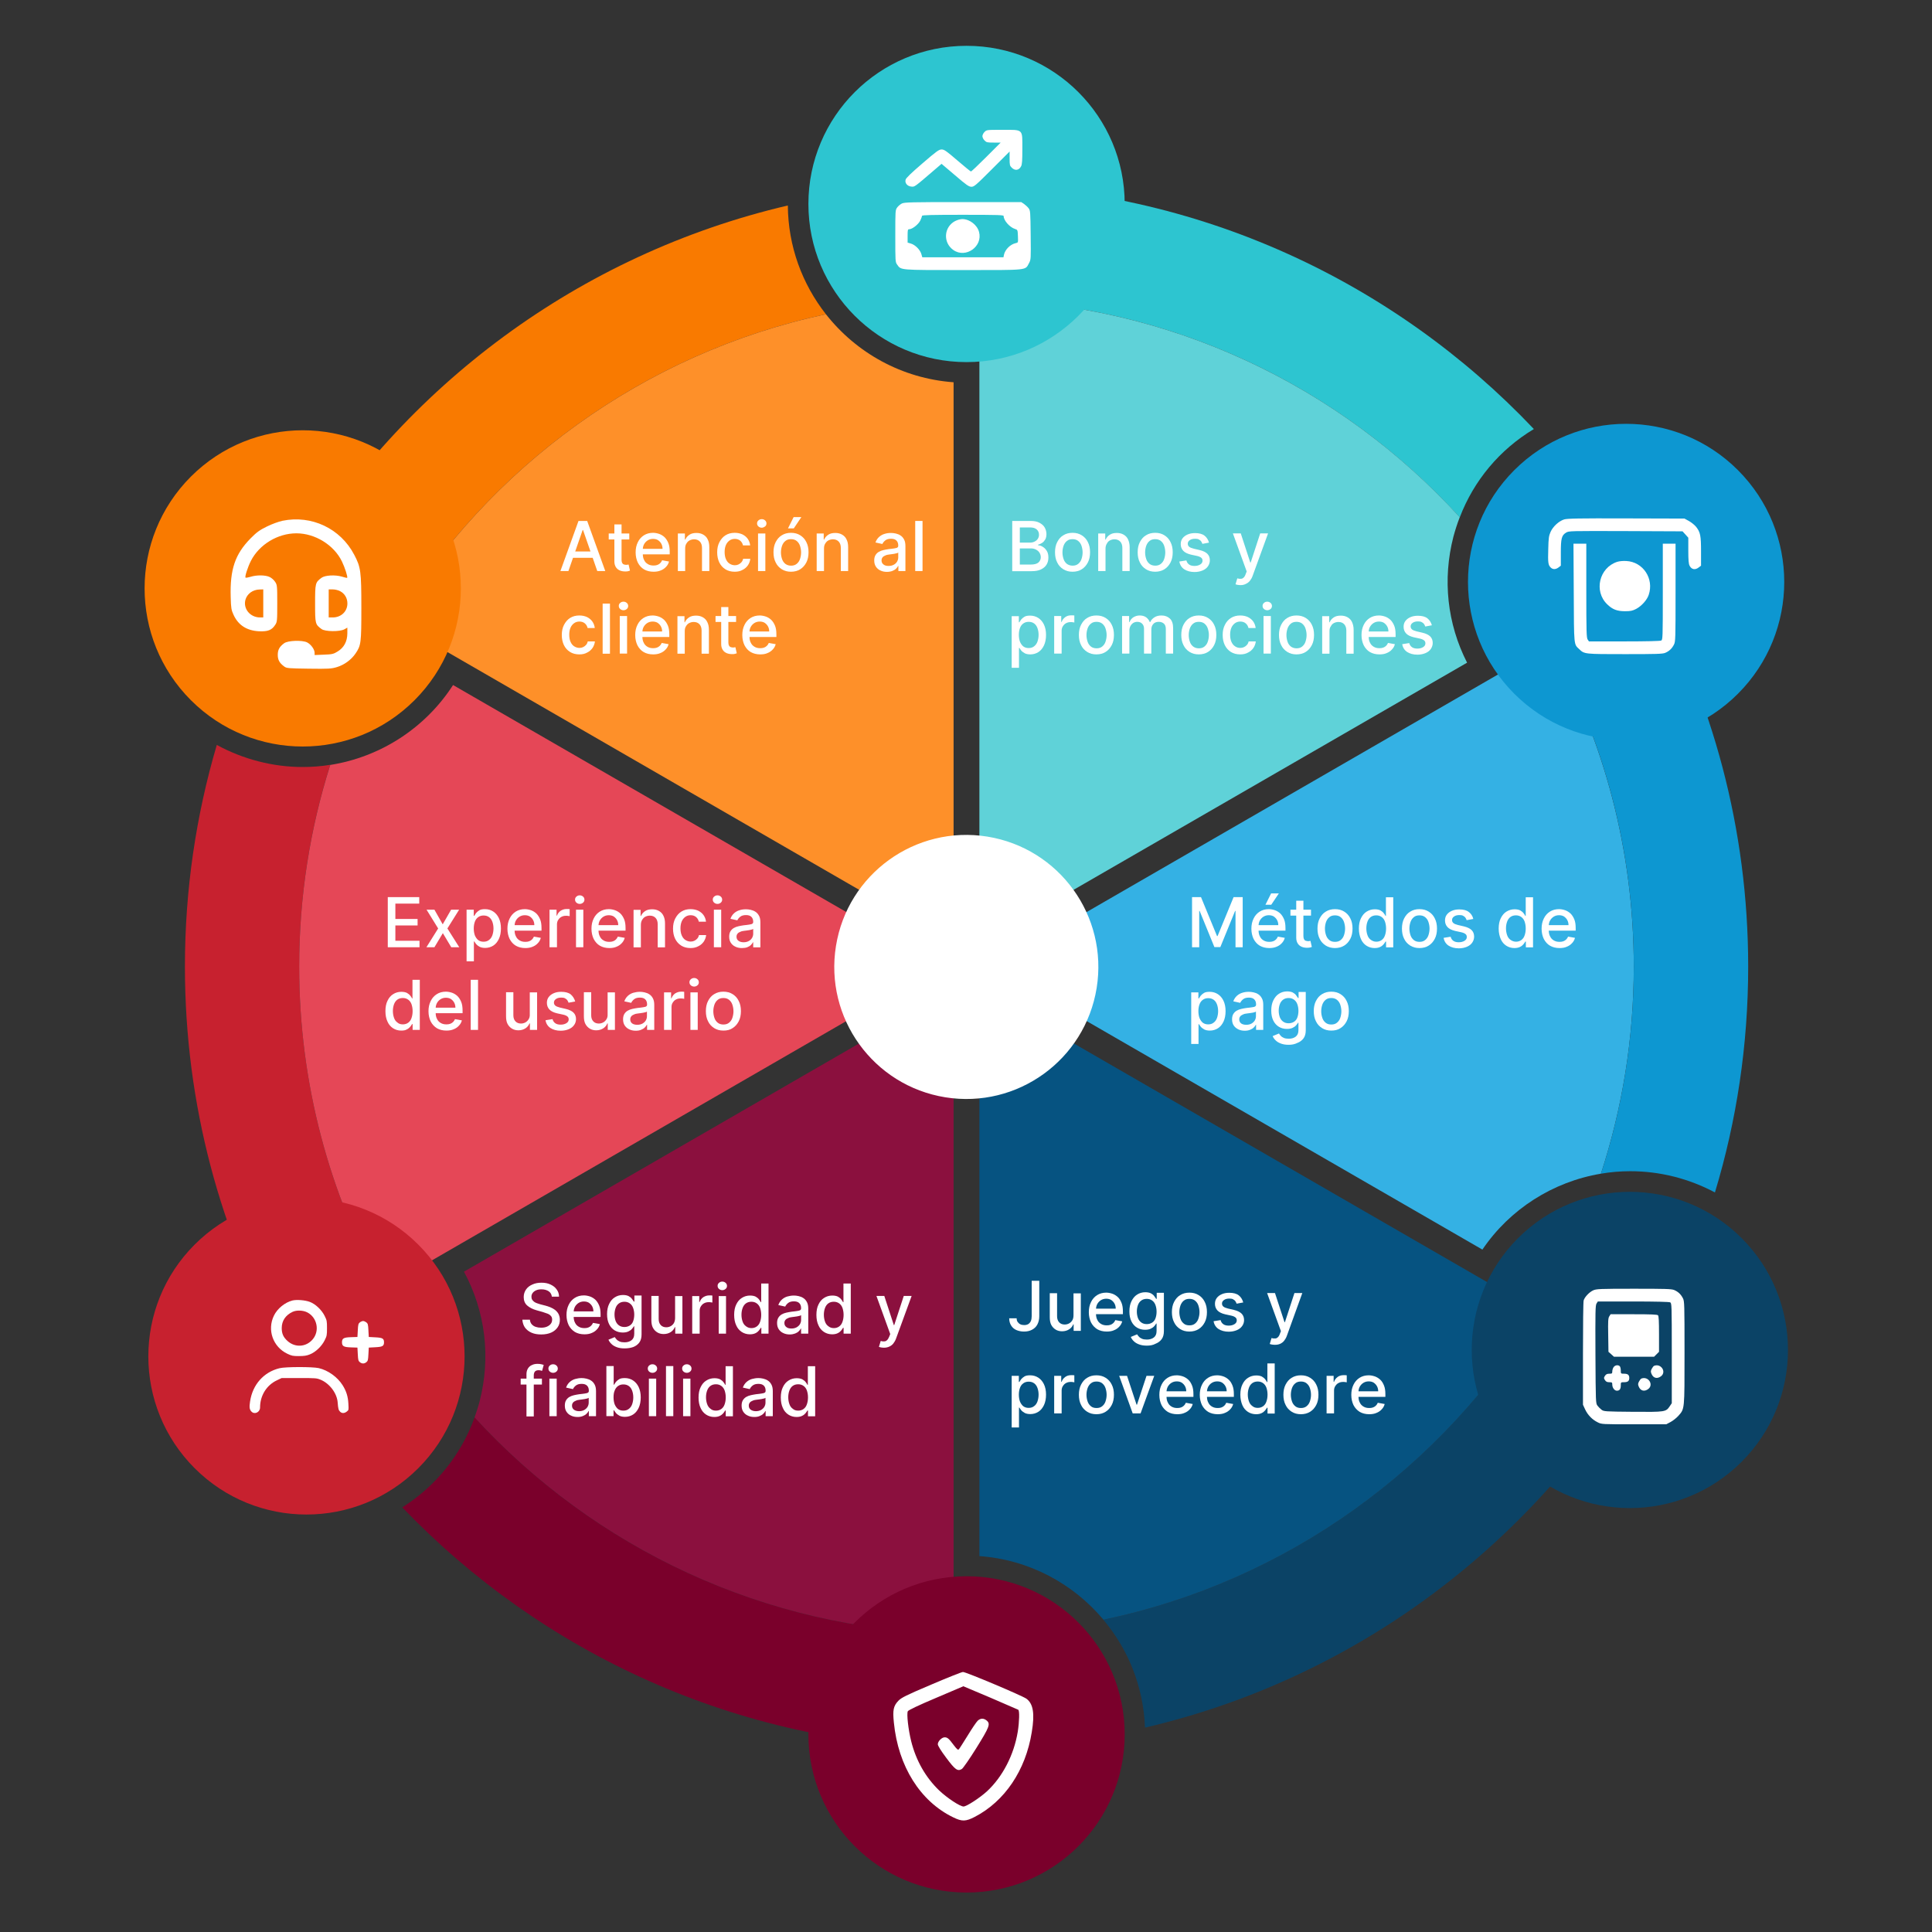 <?xml version="1.0" encoding="utf-8"?>
<!-- Generator: Adobe Illustrator 26.3.1, SVG Export Plug-In . SVG Version: 6.00 Build 0)  -->
<svg version="1.1" id="Слой_1" xmlns="http://www.w3.org/2000/svg" xmlns:xlink="http://www.w3.org/1999/xlink" x="0px" y="0px"
	 viewBox="0 0 1400 1400" style="enable-background:new 0 0 1400 1400;" xml:space="preserve">
<rect x="0" y="0" width="1400" height="1400" fill="#333333" stroke="none"/>
<style type="text/css">
	.st0{fill:#F97A00;}
	.st1{fill:#FE9029;}
	.st2{fill:#2DC5D0;}
	.st3{fill:#5FD2D8;}
	.st4{fill:#FFFFFF;}
	.st5{fill:#34B1E4;}
	.st6{fill:#0D97D1;}
	.st7{fill:#0B4366;}
	.st8{fill:#065381;}
	.st9{fill:#7A002B;}
	.st10{fill:#8B103E;}
	.st11{fill:#C7212F;}
	.st12{fill:#E54757;}
</style>
<path class="st0" d="M598.5,227.7C466.3,256,354.1,338.4,286.3,450.6l-71.8-41.5c77.7-129.3,205.4-224.9,356.4-260.2
	C571.1,178.6,581.4,205.9,598.5,227.7z"/>
<path class="st1" d="M691,277v407.3L286.3,450.6c67.8-112.2,180-194.6,312.2-222.9C620.4,255.6,653.5,274.3,691,277z"/>
<path class="st2" d="M1111.5,310.9c-24.8,14.9-43.5,37.3-53.7,64C971.3,279.9,847.6,219.6,709.7,217v-82.9
	C867.9,136.7,1010.3,204.1,1111.5,310.9z"/>
<path class="st3" d="M1063.1,480.2l-353.4,204V217c137.9,2.6,261.6,62.9,348.1,157.8c-1.8,4.6-3.3,9.3-4.6,14.1
	C1045.2,419.9,1048.7,452,1063.1,480.2z"/>
<g>
	<g id="Bonos_y_promociones">
		<g id="Bonos_y_promociones_00000003819220675949611730000004992326285017847724_">
			<path class="st4" d="M733.5,413.8v-36.3h13.3c2.6,0,4.7,0.4,6.4,1.3s3,2,3.8,3.4c0.8,1.4,1.3,3.1,1.3,4.8c0,1.5-0.3,2.8-0.8,3.8
				c-0.6,1-1.3,1.9-2.2,2.5c-0.9,0.6-1.9,1.1-3.1,1.4v0.4c1.2,0.1,2.4,0.4,3.5,1.2c1.2,0.7,2.1,1.7,2.9,3c0.8,1.3,1.1,2.9,1.1,4.8
				c0,1.9-0.4,3.5-1.3,5s-2.2,2.6-4,3.5c-1.8,0.9-4.1,1.3-6.9,1.3H733.5z M739,393.2h7.3c1.2,0,2.3-0.2,3.3-0.7c1-0.5,1.8-1.1,2.4-2
				c0.6-0.9,0.9-1.9,0.9-3c0-1.5-0.5-2.8-1.6-3.8c-1.1-1-2.7-1.5-4.8-1.5H739V393.2z M739,409.1h7.9c2.6,0,4.5-0.5,5.6-1.5
				c1.1-1,1.7-2.3,1.7-3.8c0-1.1-0.3-2.2-0.9-3.2c-0.6-1-1.4-1.7-2.5-2.3c-1.1-0.6-2.3-0.9-3.8-0.9H739V409.1z"/>
			<path class="st4" d="M777.2,414.3c-2.6,0-4.8-0.6-6.7-1.8c-1.9-1.2-3.4-2.8-4.4-4.9c-1.1-2.1-1.6-4.6-1.6-7.4
				c0-2.8,0.5-5.3,1.6-7.4c1.1-2.1,2.5-3.8,4.4-4.9c1.9-1.2,4.1-1.8,6.7-1.8s4.8,0.6,6.7,1.8c1.9,1.2,3.4,2.8,4.4,4.9
				c1.1,2.1,1.6,4.6,1.6,7.4c0,2.8-0.5,5.3-1.6,7.4c-1.1,2.1-2.5,3.7-4.4,4.9C782,413.7,779.8,414.3,777.2,414.3z M777.2,409.9
				c1.7,0,3-0.4,4.1-1.3c1.1-0.9,1.9-2,2.4-3.5c0.5-1.5,0.8-3.1,0.8-4.8c0-1.7-0.3-3.3-0.8-4.8s-1.3-2.6-2.4-3.5
				c-1.1-0.9-2.5-1.3-4.1-1.3c-1.7,0-3,0.4-4.1,1.3c-1.1,0.9-1.9,2.1-2.4,3.5s-0.8,3.1-0.8,4.8c0,1.7,0.3,3.3,0.8,4.8
				c0.5,1.5,1.3,2.6,2.4,3.5C774.2,409.4,775.6,409.9,777.2,409.9z"/>
			<path class="st4" d="M801.1,397.6v16.2h-5.3v-27.2h5.1v4.4h0.3c0.6-1.4,1.6-2.6,3-3.5c1.3-0.9,3-1.3,5.1-1.3
				c1.9,0,3.5,0.4,4.9,1.2c1.4,0.8,2.5,1.9,3.2,3.4s1.2,3.4,1.2,5.7v17.3h-5.3v-16.7c0-2-0.5-3.5-1.5-4.6s-2.4-1.7-4.2-1.7
				c-1.2,0-2.3,0.3-3.3,0.8c-1,0.5-1.7,1.3-2.2,2.3C801.4,394.9,801.1,396.2,801.1,397.6z"/>
			<path class="st4" d="M837.1,414.3c-2.6,0-4.8-0.6-6.7-1.8c-1.9-1.2-3.4-2.8-4.4-4.9c-1.1-2.1-1.6-4.6-1.6-7.4
				c0-2.8,0.5-5.3,1.6-7.4c1.1-2.1,2.5-3.8,4.4-4.9c1.9-1.2,4.1-1.8,6.7-1.8s4.8,0.6,6.7,1.8c1.9,1.2,3.4,2.8,4.4,4.9
				c1.1,2.1,1.6,4.6,1.6,7.4c0,2.8-0.5,5.3-1.6,7.4c-1.1,2.1-2.5,3.7-4.4,4.9C841.8,413.7,839.6,414.3,837.1,414.3z M837.1,409.9
				c1.7,0,3-0.4,4.1-1.3c1.1-0.9,1.9-2,2.4-3.5c0.5-1.5,0.8-3.1,0.8-4.8c0-1.7-0.3-3.3-0.8-4.8s-1.3-2.6-2.4-3.5
				c-1.1-0.9-2.5-1.3-4.1-1.3c-1.7,0-3,0.4-4.1,1.3c-1.1,0.9-1.9,2.1-2.4,3.5s-0.8,3.1-0.8,4.8c0,1.7,0.3,3.3,0.8,4.8
				c0.5,1.5,1.3,2.6,2.4,3.5C834,409.4,835.4,409.9,837.1,409.9z"/>
			<path class="st4" d="M876.1,393.2l-4.8,0.9c-0.2-0.6-0.5-1.2-0.9-1.8c-0.4-0.6-1-1-1.7-1.4s-1.6-0.5-2.7-0.5
				c-1.5,0-2.8,0.3-3.8,1c-1,0.7-1.5,1.5-1.5,2.6c0,0.9,0.3,1.6,1,2.2c0.7,0.6,1.8,1,3.3,1.4l4.3,1c2.5,0.6,4.4,1.5,5.6,2.7
				c1.2,1.2,1.8,2.8,1.8,4.7c0,1.6-0.5,3.1-1.4,4.4c-0.9,1.3-2.2,2.3-3.9,3c-1.7,0.7-3.6,1.1-5.8,1.1c-3,0-5.5-0.7-7.5-2
				c-1.9-1.3-3.1-3.2-3.5-5.6l5.1-0.8c0.3,1.3,1,2.3,2,3s2.3,1,3.9,1c1.7,0,3.1-0.4,4.2-1.1s1.6-1.6,1.6-2.7c0-0.9-0.3-1.6-0.9-2.1
				s-1.6-1-2.9-1.3l-4.6-1c-2.5-0.6-4.4-1.5-5.6-2.8c-1.2-1.3-1.8-2.9-1.8-4.8c0-1.6,0.4-3,1.3-4.2c0.9-1.2,2.1-2.1,3.7-2.8
				c1.6-0.7,3.4-1,5.4-1c2.9,0,5.3,0.6,6.9,1.9C874.4,389.4,875.5,391.1,876.1,393.2z"/>
			<path class="st4" d="M899,424c-0.8,0-1.5-0.1-2.2-0.2c-0.7-0.1-1.1-0.3-1.5-0.4l1.3-4.3c1,0.3,1.8,0.4,2.6,0.3
				c0.8,0,1.4-0.3,2-0.9c0.6-0.5,1.1-1.4,1.5-2.6l0.7-1.8l-10-27.6h5.7l6.9,21.1h0.3l6.9-21.1h5.7l-11.2,30.8
				c-0.5,1.4-1.2,2.6-2,3.6c-0.8,1-1.8,1.7-2.9,2.2C901.7,423.7,900.4,424,899,424z"/>
			<path class="st4" d="M733.1,483.9v-37.4h5.2v4.4h0.4c0.3-0.6,0.8-1.2,1.3-2c0.6-0.7,1.4-1.4,2.4-2s2.4-0.8,4.1-0.8
				c2.2,0,4.2,0.6,5.9,1.7s3.1,2.7,4.1,4.8s1.5,4.6,1.5,7.5c0,2.9-0.5,5.5-1.5,7.6s-2.3,3.7-4,4.8c-1.7,1.1-3.7,1.7-5.9,1.7
				c-1.7,0-3-0.3-4-0.8c-1-0.6-1.9-1.2-2.5-1.9c-0.6-0.7-1-1.4-1.4-2h-0.3v14.4H733.1z M738.3,460c0,1.9,0.3,3.6,0.8,5
				c0.6,1.4,1.4,2.6,2.4,3.4c1.1,0.8,2.3,1.2,3.9,1.2c1.6,0,2.9-0.4,4-1.3s1.9-2,2.4-3.4c0.5-1.5,0.8-3.1,0.8-4.9
				c0-1.8-0.3-3.4-0.8-4.8c-0.5-1.4-1.3-2.6-2.4-3.4c-1.1-0.8-2.4-1.2-4-1.2c-1.5,0-2.8,0.4-3.9,1.2c-1.1,0.8-1.9,1.9-2.4,3.3
				C738.6,456.5,738.3,458.1,738.3,460z"/>
			<path class="st4" d="M763.9,473.6v-27.2h5.1v4.3h0.3c0.5-1.5,1.4-2.6,2.6-3.5s2.7-1.3,4.3-1.3c0.3,0,0.7,0,1.2,0
				c0.5,0,0.8,0.1,1.1,0.1v5.1c-0.2-0.1-0.6-0.1-1.1-0.2c-0.5-0.1-1.1-0.1-1.6-0.1c-1.3,0-2.4,0.3-3.3,0.8c-1,0.5-1.7,1.3-2.3,2.2
				c-0.6,0.9-0.9,2-0.9,3.2v16.6H763.9z"/>
			<path class="st4" d="M794.5,474.2c-2.6,0-4.8-0.6-6.7-1.8c-1.9-1.2-3.4-2.8-4.4-4.9c-1.1-2.1-1.6-4.6-1.6-7.4
				c0-2.8,0.5-5.3,1.6-7.4c1.1-2.1,2.5-3.8,4.4-4.9c1.9-1.2,4.1-1.8,6.7-1.8s4.8,0.6,6.7,1.8c1.9,1.2,3.4,2.8,4.4,4.9
				c1.1,2.1,1.6,4.6,1.6,7.4c0,2.8-0.5,5.3-1.6,7.4c-1.1,2.1-2.5,3.7-4.4,4.9C799.3,473.6,797.1,474.2,794.5,474.2z M794.6,469.8
				c1.7,0,3-0.4,4.1-1.3c1.1-0.9,1.9-2,2.4-3.5c0.5-1.5,0.8-3.1,0.8-4.8c0-1.7-0.3-3.3-0.8-4.8s-1.3-2.6-2.4-3.5
				c-1.1-0.9-2.5-1.3-4.1-1.3c-1.7,0-3,0.4-4.1,1.3c-1.1,0.9-1.9,2.1-2.4,3.5s-0.8,3.1-0.8,4.8c0,1.7,0.3,3.3,0.8,4.8
				c0.5,1.5,1.3,2.6,2.4,3.5C791.5,469.3,792.9,469.8,794.6,469.8z"/>
			<path class="st4" d="M813.1,473.6v-27.2h5.1v4.4h0.3c0.6-1.5,1.5-2.7,2.8-3.5c1.3-0.8,2.8-1.3,4.6-1.3c1.8,0,3.3,0.4,4.6,1.3
				c1.2,0.9,2.1,2,2.7,3.5h0.3c0.6-1.5,1.7-2.6,3.1-3.5c1.4-0.9,3.1-1.3,5.1-1.3c2.5,0,4.5,0.8,6.1,2.3c1.6,1.5,2.3,3.9,2.3,7v18.3
				h-5.3v-17.8c0-1.8-0.5-3.2-1.5-4c-1-0.8-2.2-1.2-3.6-1.2c-1.7,0-3.1,0.5-4,1.6c-1,1.1-1.4,2.4-1.4,4.1v17.3H829v-18.1
				c0-1.5-0.5-2.7-1.4-3.6c-0.9-0.9-2.1-1.3-3.6-1.3c-1,0-1.9,0.3-2.8,0.8c-0.8,0.5-1.5,1.3-2,2.2s-0.8,2-0.8,3.2v16.8H813.1z"/>
			<path class="st4" d="M868.7,474.2c-2.6,0-4.8-0.6-6.7-1.8c-1.9-1.2-3.4-2.8-4.4-4.9c-1.1-2.1-1.6-4.6-1.6-7.4
				c0-2.8,0.5-5.3,1.6-7.4c1.1-2.1,2.5-3.8,4.4-4.9c1.9-1.2,4.1-1.8,6.7-1.8s4.8,0.6,6.7,1.8c1.9,1.2,3.4,2.8,4.4,4.9
				c1.1,2.1,1.6,4.6,1.6,7.4c0,2.8-0.5,5.3-1.6,7.4c-1.1,2.1-2.5,3.7-4.4,4.9C873.5,473.6,871.2,474.2,868.7,474.2z M868.7,469.8
				c1.7,0,3-0.4,4.1-1.3c1.1-0.9,1.9-2,2.4-3.5c0.5-1.5,0.8-3.1,0.8-4.8c0-1.7-0.3-3.3-0.8-4.8s-1.3-2.6-2.4-3.5
				c-1.1-0.9-2.5-1.3-4.1-1.3c-1.7,0-3,0.4-4.1,1.3c-1.1,0.9-1.9,2.1-2.4,3.5s-0.8,3.1-0.8,4.8c0,1.7,0.3,3.3,0.8,4.8
				c0.5,1.5,1.3,2.6,2.4,3.5C865.7,469.3,867,469.8,868.7,469.8z"/>
			<path class="st4" d="M898.7,474.2c-2.6,0-4.9-0.6-6.8-1.8c-1.9-1.2-3.4-2.9-4.4-5c-1-2.1-1.5-4.5-1.5-7.3c0-2.8,0.5-5.2,1.6-7.3
				c1-2.1,2.5-3.8,4.4-5c1.9-1.2,4.1-1.8,6.7-1.8c2.1,0,3.9,0.4,5.5,1.1c1.6,0.8,2.9,1.8,3.9,3.2c1,1.4,1.6,3,1.8,4.8h-5.2
				c-0.3-1.3-0.9-2.4-1.9-3.3c-1-0.9-2.4-1.4-4-1.4c-1.5,0-2.8,0.4-3.9,1.2c-1.1,0.8-2,1.9-2.6,3.3s-0.9,3.1-0.9,5
				c0,2,0.3,3.7,0.9,5.1c0.6,1.4,1.5,2.6,2.6,3.3c1.1,0.8,2.4,1.2,3.9,1.2c1,0,1.9-0.2,2.7-0.6c0.8-0.4,1.5-0.9,2.1-1.6
				c0.6-0.7,1-1.5,1.2-2.5h5.2c-0.2,1.8-0.8,3.3-1.7,4.7c-1,1.4-2.2,2.5-3.8,3.3C902.8,473.8,900.9,474.2,898.7,474.2z"/>
			<path class="st4" d="M918.3,442.2c-0.9,0-1.7-0.3-2.4-0.9c-0.7-0.6-1-1.4-1-2.2c0-0.9,0.3-1.6,1-2.2c0.7-0.6,1.4-0.9,2.4-0.9
				c0.9,0,1.7,0.3,2.4,0.9s1,1.4,1,2.2c0,0.9-0.3,1.6-1,2.2S919.2,442.2,918.3,442.2z M915.6,473.6v-27.2h5.3v27.2H915.6z"/>
			<path class="st4" d="M939.5,474.2c-2.6,0-4.8-0.6-6.7-1.8c-1.9-1.2-3.4-2.8-4.4-4.9c-1.1-2.1-1.6-4.6-1.6-7.4
				c0-2.8,0.5-5.3,1.6-7.4c1.1-2.1,2.5-3.8,4.4-4.9c1.9-1.2,4.1-1.8,6.7-1.8s4.8,0.6,6.7,1.8c1.9,1.2,3.4,2.8,4.4,4.9
				c1.1,2.1,1.6,4.6,1.6,7.4c0,2.8-0.5,5.3-1.6,7.4c-1.1,2.1-2.5,3.7-4.4,4.9C944.3,473.6,942,474.2,939.5,474.2z M939.5,469.8
				c1.7,0,3-0.4,4.1-1.3c1.1-0.9,1.9-2,2.4-3.5c0.5-1.5,0.8-3.1,0.8-4.8c0-1.7-0.3-3.3-0.8-4.8s-1.3-2.6-2.4-3.5
				c-1.1-0.9-2.5-1.3-4.1-1.3c-1.7,0-3,0.4-4.1,1.3c-1.1,0.9-1.9,2.1-2.4,3.5s-0.8,3.1-0.8,4.8c0,1.7,0.3,3.3,0.8,4.8
				c0.5,1.5,1.3,2.6,2.4,3.5C936.5,469.3,937.8,469.8,939.5,469.8z"/>
			<path class="st4" d="M963.4,457.5v16.2h-5.3v-27.2h5.1v4.4h0.3c0.6-1.4,1.6-2.6,3-3.5c1.3-0.9,3-1.3,5.1-1.3
				c1.9,0,3.5,0.4,4.9,1.2c1.4,0.8,2.5,1.9,3.2,3.4s1.2,3.4,1.2,5.7v17.3h-5.3V457c0-2-0.5-3.5-1.5-4.6s-2.4-1.7-4.2-1.7
				c-1.2,0-2.3,0.3-3.3,0.8c-1,0.5-1.7,1.3-2.2,2.3C963.6,454.8,963.4,456,963.4,457.5z"/>
			<path class="st4" d="M999.6,474.2c-2.7,0-5-0.6-6.9-1.7s-3.4-2.8-4.5-4.9c-1-2.1-1.6-4.6-1.6-7.4c0-2.8,0.5-5.2,1.6-7.4
				c1-2.1,2.5-3.8,4.4-5c1.9-1.2,4.1-1.8,6.6-1.8c1.5,0,3,0.3,4.5,0.8c1.4,0.5,2.7,1.3,3.9,2.4c1.1,1.1,2,2.5,2.7,4.2s1,3.8,1,6.3
				v1.9h-21.6v-4h16.4c0-1.4-0.3-2.6-0.9-3.7c-0.6-1.1-1.4-1.9-2.4-2.6c-1-0.6-2.2-0.9-3.6-0.9c-1.5,0-2.8,0.4-3.9,1.1
				s-2,1.7-2.6,2.8s-0.9,2.4-0.9,3.8v3.1c0,1.8,0.3,3.4,1,4.6c0.6,1.3,1.5,2.2,2.7,2.9c1.2,0.7,2.5,1,4.1,1c1,0,1.9-0.1,2.7-0.4
				s1.5-0.7,2.1-1.3c0.6-0.6,1.1-1.3,1.4-2.1l5,0.9c-0.4,1.5-1.1,2.8-2.2,3.9c-1,1.1-2.3,2-3.9,2.6
				C1003.4,473.9,1001.6,474.2,999.6,474.2z"/>
			<path class="st4" d="M1037.6,453.1l-4.8,0.9c-0.2-0.6-0.5-1.2-0.9-1.8c-0.4-0.6-1-1-1.7-1.4s-1.6-0.5-2.7-0.5
				c-1.5,0-2.8,0.3-3.8,1c-1,0.7-1.5,1.5-1.5,2.6c0,0.9,0.3,1.6,1,2.2c0.7,0.6,1.8,1,3.3,1.4l4.3,1c2.5,0.6,4.4,1.5,5.6,2.7
				c1.2,1.2,1.8,2.8,1.8,4.7c0,1.6-0.5,3.1-1.4,4.4c-0.9,1.3-2.2,2.3-3.9,3c-1.7,0.7-3.6,1.1-5.8,1.1c-3,0-5.5-0.7-7.5-2
				c-1.9-1.3-3.1-3.2-3.5-5.6l5.1-0.8c0.3,1.3,1,2.3,2,3s2.3,1,3.9,1c1.7,0,3.1-0.4,4.2-1.1s1.6-1.6,1.6-2.7c0-0.9-0.3-1.6-0.9-2.1
				s-1.6-1-2.9-1.3l-4.6-1c-2.5-0.6-4.4-1.5-5.6-2.8c-1.2-1.3-1.8-2.9-1.8-4.8c0-1.6,0.4-3,1.3-4.2c0.9-1.2,2.1-2.1,3.7-2.8
				c1.6-0.7,3.4-1,5.4-1c2.9,0,5.3,0.6,6.9,1.9C1035.9,449.3,1037,451,1037.6,453.1z"/>
		</g>
	</g>
</g>
<circle class="st2" cx="700.4" cy="147.8" r="114.6"/>
<path class="st5" d="M1183.9,700.4c0,52.4-8.4,102.8-23.8,150.1c-34.7,5.8-66,25.6-85.9,55L719,700.4l404.7-233.7
	C1162,536,1183.9,615.7,1183.9,700.4z"/>
<path class="st6" d="M1266.8,700.4c0,56.9-8.4,111.9-24.1,163.7c-18.9-10.1-40-15.4-61.3-15.4c-7.2,0-14.4,0.6-21.3,1.8
	c15.4-47.2,23.8-97.7,23.8-150.1c0-84.8-21.8-164.4-60.2-233.7l71.8-41.5C1240.9,506.8,1266.8,600.6,1266.8,700.4z"/>
<ellipse transform="matrix(0.707 -0.707 0.707 0.707 47.072 956.829)" class="st6" cx="1178.5" cy="421.6" rx="114.6" ry="114.6"/>
<path class="st7" d="M1186.2,991.7c-77.7,129.3-205.5,225-356.5,260.2c-1.1-29.7-12.2-56.9-30.2-78.2
	c133.4-27.8,246.5-110.5,314.8-223.4L1186.2,991.7z"/>
<path class="st8" d="M1114.4,950.3c-68.3,112.9-181.5,195.6-314.8,223.4c-21.9-26.1-53.8-43.5-89.9-46.1v-411L1114.4,950.3z"/>
<ellipse transform="matrix(0.707 -0.707 0.707 0.707 -345.714 1121.817)" class="st7" cx="1181.3" cy="978.2" rx="114.6" ry="114.6"/>
<path class="st9" d="M691,1183.8v82.9c-157-2.5-298.5-69-399.5-174.4c24.4-15.4,42.7-38.2,52.4-65.2
	C430.3,1121.3,553.7,1181.2,691,1183.8z"/>
<path class="st10" d="M691,716.6v467.2c-137.4-2.6-260.7-62.5-347.1-156.7c1.3-3.8,2.6-7.6,3.6-11.5c8.3-32,4.3-65.2-11.3-94.1
	L691,716.6z"/>
<circle class="st9" cx="700.4" cy="1256.8" r="114.6"/>
<path class="st11" d="M277,934.1l-71.8,41.5C159.8,894.1,134,800.3,134,700.4c0-55.8,8.1-109.7,23.1-160.6
	c19.1,10.4,40.6,16,62.2,16c6.8,0,13.5-0.5,20-1.6c-14.6,46.1-22.5,95.2-22.5,146.1C216.8,785.2,238.7,864.8,277,934.1z"/>
<path class="st12" d="M681.7,700.4L277,934.1c-38.3-69.3-60.2-148.9-60.2-233.7c0-50.9,7.9-100,22.5-146.1
	c36.3-5.7,68.9-26.7,89-57.9L681.7,700.4z"/>
<ellipse transform="matrix(0.707 -0.707 0.707 0.707 -630.002 445.015)" class="st11" cx="222.2" cy="983" rx="114.6" ry="114.6"/>
<ellipse transform="matrix(0.159 -0.987 0.987 0.159 -102.429 1280.62)" class="st4" cx="700.4" cy="700.4" rx="95.7" ry="95.7"/>
<ellipse transform="matrix(0.707 -0.707 0.707 0.707 -237.216 280.027)" class="st0" cx="219.4" cy="426.4" rx="114.6" ry="114.6"/>
<g>
	<g id="Bonos_y_promociones_00000081624854137303068640000006499762729267072662_">
		<g id="Bonos_y_promociones_00000157287551704163433460000007985927178844180404_">
			<path class="st4" d="M411.9,413.8h-5.8l13.1-36.3h6.3l13.1,36.3h-5.8l-10.3-29.7h-0.3L411.9,413.8z M412.8,399.6h18.9v4.6h-18.9
				V399.6z"/>
			<path class="st4" d="M456,386.6v4.3h-14.9v-4.3H456z M445.1,380h5.3v25.7c0,1,0.2,1.8,0.5,2.3c0.3,0.5,0.7,0.9,1.2,1
				c0.5,0.2,1,0.3,1.6,0.3c0.4,0,0.8,0,1.1-0.1s0.6-0.1,0.7-0.1l1,4.4c-0.3,0.1-0.7,0.2-1.3,0.4s-1.3,0.2-2.1,0.2
				c-1.4,0-2.7-0.2-3.9-0.7c-1.2-0.5-2.2-1.3-2.9-2.4c-0.7-1.1-1.1-2.5-1.1-4.1V380z"/>
			<path class="st4" d="M473.6,414.3c-2.7,0-5-0.6-6.9-1.7s-3.4-2.8-4.5-4.9c-1-2.1-1.6-4.6-1.6-7.4c0-2.8,0.5-5.2,1.6-7.4
				c1-2.1,2.5-3.8,4.4-5c1.9-1.2,4.1-1.8,6.6-1.8c1.5,0,3,0.3,4.5,0.8c1.4,0.5,2.7,1.3,3.9,2.4c1.1,1.1,2,2.5,2.7,4.2s1,3.8,1,6.3
				v1.9h-21.6v-4h16.4c0-1.4-0.3-2.6-0.9-3.7c-0.6-1.1-1.4-1.9-2.4-2.6c-1-0.6-2.2-0.9-3.6-0.9c-1.5,0-2.8,0.4-3.9,1.1
				s-2,1.7-2.6,2.8s-0.9,2.4-0.9,3.8v3.1c0,1.8,0.3,3.4,1,4.6c0.6,1.3,1.5,2.2,2.7,2.9s2.5,1,4.1,1c1,0,1.9-0.1,2.7-0.4
				c0.8-0.3,1.5-0.7,2.1-1.3s1.1-1.3,1.4-2.1l5,0.9c-0.4,1.5-1.1,2.8-2.2,3.9c-1,1.1-2.3,2-3.9,2.6
				C477.3,414,475.6,414.3,473.6,414.3z"/>
			<path class="st4" d="M496.5,397.6v16.2h-5.3v-27.2h5.1v4.4h0.3c0.6-1.4,1.6-2.6,3-3.5c1.3-0.9,3-1.3,5.1-1.3
				c1.9,0,3.5,0.4,4.9,1.2c1.4,0.8,2.5,1.9,3.2,3.4c0.8,1.5,1.2,3.4,1.2,5.7v17.3h-5.3v-16.7c0-2-0.5-3.5-1.5-4.6s-2.4-1.7-4.2-1.7
				c-1.2,0-2.3,0.3-3.3,0.8c-1,0.5-1.7,1.3-2.3,2.3C496.7,394.9,496.5,396.2,496.5,397.6z"/>
			<path class="st4" d="M532.4,414.3c-2.6,0-4.9-0.6-6.8-1.8s-3.4-2.9-4.4-5c-1-2.1-1.5-4.5-1.5-7.3c0-2.8,0.5-5.2,1.6-7.3
				s2.5-3.8,4.4-5c1.9-1.2,4.1-1.8,6.7-1.8c2.1,0,3.9,0.4,5.5,1.1c1.6,0.8,2.9,1.8,3.9,3.2c1,1.4,1.6,3,1.8,4.8h-5.2
				c-0.3-1.3-0.9-2.4-1.9-3.3c-1-0.9-2.4-1.4-4-1.4c-1.5,0-2.8,0.4-3.9,1.2c-1.1,0.8-2,1.9-2.6,3.3s-0.9,3.1-0.9,5
				c0,2,0.3,3.7,0.9,5.1c0.6,1.4,1.5,2.6,2.6,3.3s2.4,1.2,3.9,1.2c1,0,1.9-0.2,2.7-0.6s1.5-0.9,2.1-1.6c0.6-0.7,1-1.5,1.2-2.5h5.2
				c-0.2,1.8-0.8,3.3-1.7,4.7c-1,1.4-2.2,2.5-3.8,3.3C536.5,413.9,534.6,414.3,532.4,414.3z"/>
			<path class="st4" d="M552,382.4c-0.9,0-1.7-0.3-2.4-0.9s-1-1.4-1-2.2c0-0.9,0.3-1.6,1-2.2s1.4-0.9,2.4-0.9s1.7,0.3,2.4,0.9
				c0.7,0.6,1,1.4,1,2.2c0,0.9-0.3,1.6-1,2.2C553.7,382,552.9,382.4,552,382.4z M549.3,413.8v-27.2h5.3v27.2H549.3z"/>
			<path class="st4" d="M573.2,414.3c-2.6,0-4.8-0.6-6.7-1.8c-1.9-1.2-3.4-2.8-4.4-4.9c-1.1-2.1-1.6-4.6-1.6-7.4
				c0-2.8,0.5-5.3,1.6-7.4c1.1-2.1,2.5-3.8,4.4-4.9c1.9-1.2,4.1-1.8,6.7-1.8c2.6,0,4.8,0.6,6.7,1.8s3.4,2.8,4.4,4.9
				c1.1,2.1,1.6,4.6,1.6,7.4c0,2.8-0.5,5.3-1.6,7.4c-1.1,2.1-2.5,3.7-4.4,4.9S575.7,414.3,573.2,414.3z M573.2,409.9
				c1.7,0,3-0.4,4.1-1.3c1.1-0.9,1.9-2,2.4-3.5c0.5-1.5,0.8-3.1,0.8-4.8c0-1.7-0.3-3.3-0.8-4.8c-0.5-1.5-1.3-2.6-2.4-3.5
				c-1.1-0.9-2.5-1.3-4.1-1.3c-1.7,0-3,0.4-4.1,1.3c-1.1,0.9-1.9,2.1-2.4,3.5c-0.5,1.5-0.8,3.1-0.8,4.8c0,1.7,0.3,3.3,0.8,4.8
				c0.5,1.5,1.3,2.6,2.4,3.5C570.2,409.4,571.5,409.9,573.2,409.9z M571,382.9l4.1-8.2h5.6l-5.5,8.2H571z"/>
			<path class="st4" d="M597.1,397.6v16.2h-5.3v-27.2h5.1v4.4h0.3c0.6-1.4,1.6-2.6,3-3.5c1.3-0.9,3-1.3,5.1-1.3
				c1.9,0,3.5,0.4,4.9,1.2c1.4,0.8,2.5,1.9,3.2,3.4c0.8,1.5,1.2,3.4,1.2,5.7v17.3h-5.3v-16.7c0-2-0.5-3.5-1.5-4.6s-2.4-1.7-4.2-1.7
				c-1.2,0-2.3,0.3-3.3,0.8c-1,0.5-1.7,1.3-2.3,2.3C597.3,394.9,597.1,396.2,597.1,397.6z"/>
			<path class="st4" d="M642.7,414.4c-1.7,0-3.3-0.3-4.7-1c-1.4-0.6-2.5-1.6-3.3-2.8c-0.8-1.2-1.2-2.7-1.2-4.5
				c0-1.5,0.3-2.8,0.9-3.8c0.6-1,1.4-1.8,2.4-2.4c1-0.6,2.1-1,3.4-1.3s2.5-0.5,3.8-0.7c1.6-0.2,3-0.3,4-0.5s1.8-0.3,2.2-0.6
				c0.5-0.3,0.7-0.7,0.7-1.4v-0.1c0-1.5-0.4-2.7-1.3-3.6s-2.2-1.3-3.9-1.3c-1.8,0-3.2,0.4-4.2,1.2c-1,0.8-1.7,1.7-2.1,2.6l-5-1.1
				c0.6-1.7,1.5-3,2.6-4c1.1-1,2.5-1.8,3.9-2.2c1.5-0.5,3.1-0.7,4.7-0.7c1.1,0,2.2,0.1,3.5,0.4c1.2,0.3,2.4,0.7,3.4,1.4
				c1.1,0.7,1.9,1.6,2.6,2.9c0.7,1.2,1,2.9,1,4.8v18.1H651v-3.7h-0.2c-0.3,0.7-0.9,1.4-1.5,2c-0.7,0.7-1.6,1.2-2.6,1.6
				S644.2,414.4,642.7,414.4z M643.9,410.1c1.5,0,2.7-0.3,3.8-0.9s1.8-1.3,2.4-2.3c0.5-0.9,0.8-1.9,0.8-3v-3.5
				c-0.2,0.2-0.6,0.4-1.1,0.5s-1.1,0.3-1.8,0.4s-1.4,0.2-2,0.3c-0.6,0.1-1.2,0.2-1.6,0.2c-1,0.1-2,0.3-2.8,0.7
				c-0.8,0.3-1.5,0.7-2,1.3c-0.5,0.6-0.8,1.3-0.8,2.3c0,1.3,0.5,2.3,1.5,3C641.1,409.8,642.4,410.1,643.9,410.1z"/>
			<path class="st4" d="M668.5,377.5v36.3h-5.3v-36.3H668.5z"/>
			<path class="st4" d="M419.8,474.2c-2.6,0-4.9-0.6-6.8-1.8s-3.4-2.9-4.4-5c-1-2.1-1.5-4.5-1.5-7.3c0-2.8,0.5-5.2,1.6-7.3
				s2.5-3.8,4.4-5c1.9-1.2,4.1-1.8,6.7-1.8c2.1,0,3.9,0.4,5.5,1.1c1.6,0.8,2.9,1.8,3.9,3.2c1,1.4,1.6,3,1.8,4.8h-5.2
				c-0.3-1.3-0.9-2.4-1.9-3.3c-1-0.9-2.4-1.4-4-1.4c-1.5,0-2.8,0.4-3.9,1.2c-1.1,0.8-2,1.9-2.6,3.3s-0.9,3.1-0.9,5
				c0,2,0.3,3.7,0.9,5.1c0.6,1.4,1.5,2.6,2.6,3.3s2.4,1.2,3.9,1.2c1,0,1.9-0.2,2.7-0.6s1.5-0.9,2.1-1.6c0.6-0.7,1-1.5,1.2-2.5h5.2
				c-0.2,1.8-0.8,3.3-1.7,4.7c-1,1.4-2.2,2.5-3.8,3.3C423.9,473.8,422,474.2,419.8,474.2z"/>
			<path class="st4" d="M442,437.4v36.3h-5.3v-36.3H442z"/>
			<path class="st4" d="M451.8,442.2c-0.9,0-1.7-0.3-2.4-0.9s-1-1.4-1-2.2c0-0.9,0.3-1.6,1-2.2s1.4-0.9,2.4-0.9s1.7,0.3,2.4,0.9
				c0.7,0.6,1,1.4,1,2.2c0,0.9-0.3,1.6-1,2.2C453.5,441.9,452.7,442.2,451.8,442.2z M449.1,473.6v-27.2h5.3v27.2H449.1z"/>
			<path class="st4" d="M473.3,474.2c-2.7,0-5-0.6-6.9-1.7s-3.4-2.8-4.5-4.9c-1-2.1-1.6-4.6-1.6-7.4c0-2.8,0.5-5.2,1.6-7.4
				c1-2.1,2.5-3.8,4.4-5c1.9-1.2,4.1-1.8,6.6-1.8c1.5,0,3,0.3,4.5,0.8c1.4,0.5,2.7,1.3,3.9,2.4c1.1,1.1,2,2.5,2.7,4.2s1,3.8,1,6.3
				v1.9h-21.6v-4h16.4c0-1.4-0.3-2.6-0.9-3.7c-0.6-1.1-1.4-1.9-2.4-2.6c-1-0.6-2.2-0.9-3.6-0.9c-1.5,0-2.8,0.4-3.9,1.1
				s-2,1.7-2.6,2.8s-0.9,2.4-0.9,3.8v3.1c0,1.8,0.3,3.4,1,4.6c0.6,1.3,1.5,2.2,2.7,2.9s2.5,1,4.1,1c1,0,1.9-0.1,2.7-0.4
				c0.8-0.3,1.5-0.7,2.1-1.3s1.1-1.3,1.4-2.1l5,0.9c-0.4,1.5-1.1,2.8-2.2,3.9c-1,1.1-2.3,2-3.9,2.6
				C477,473.9,475.3,474.2,473.3,474.2z"/>
			<path class="st4" d="M496.2,457.5v16.2h-5.3v-27.2h5.1v4.4h0.3c0.6-1.4,1.6-2.6,3-3.5c1.3-0.9,3-1.3,5.1-1.3
				c1.9,0,3.5,0.4,4.9,1.2c1.4,0.8,2.5,1.9,3.2,3.4c0.8,1.5,1.2,3.4,1.2,5.7v17.3h-5.3V457c0-2-0.5-3.5-1.5-4.6s-2.4-1.7-4.2-1.7
				c-1.2,0-2.3,0.3-3.3,0.8c-1,0.5-1.7,1.3-2.3,2.3C496.4,454.8,496.2,456,496.2,457.5z"/>
			<path class="st4" d="M533.4,446.4v4.3h-14.9v-4.3H533.4z M522.5,439.9h5.3v25.7c0,1,0.2,1.8,0.5,2.3c0.3,0.5,0.7,0.9,1.2,1
				c0.5,0.2,1,0.3,1.6,0.3c0.4,0,0.8,0,1.1-0.1s0.6-0.1,0.7-0.1l1,4.4c-0.3,0.1-0.7,0.2-1.3,0.4s-1.3,0.2-2.1,0.2
				c-1.4,0-2.7-0.2-3.9-0.7c-1.2-0.5-2.2-1.3-2.9-2.4c-0.7-1.1-1.1-2.5-1.1-4.1V439.9z"/>
			<path class="st4" d="M550.9,474.2c-2.7,0-5-0.6-6.9-1.7s-3.4-2.8-4.5-4.9c-1-2.1-1.6-4.6-1.6-7.4c0-2.8,0.5-5.2,1.6-7.4
				c1-2.1,2.5-3.8,4.4-5c1.9-1.2,4.1-1.8,6.6-1.8c1.5,0,3,0.3,4.5,0.8c1.4,0.5,2.7,1.3,3.9,2.4c1.1,1.1,2,2.5,2.7,4.2s1,3.8,1,6.3
				v1.9H541v-4h16.4c0-1.4-0.3-2.6-0.9-3.7c-0.6-1.1-1.4-1.9-2.4-2.6c-1-0.6-2.2-0.9-3.6-0.9c-1.5,0-2.8,0.4-3.9,1.1s-2,1.7-2.6,2.8
				s-0.9,2.4-0.9,3.8v3.1c0,1.8,0.3,3.4,1,4.6c0.6,1.3,1.5,2.2,2.7,2.9s2.5,1,4.1,1c1,0,1.9-0.1,2.7-0.4c0.8-0.3,1.5-0.7,2.1-1.3
				s1.1-1.3,1.4-2.1l5,0.9c-0.4,1.5-1.1,2.8-2.2,3.9c-1,1.1-2.3,2-3.9,2.6C554.7,473.9,552.9,474.2,550.9,474.2z"/>
		</g>
	</g>
</g>
<g>
	<g id="Bonos_y_promociones_00000061434086973497455520000010974258889771281286_">
		<g id="Bonos_y_promociones_00000066475465818852235230000016219430903389691051_">
			<path class="st4" d="M863.7,650.1h6.6l11.6,28.2h0.4l11.6-28.2h6.6v36.3h-5.2v-26.3h-0.3l-10.7,26.2h-4.3l-10.7-26.2h-0.3v26.3
				h-5.2V650.1z"/>
			<path class="st4" d="M919.8,687c-2.7,0-5-0.6-6.9-1.7s-3.4-2.8-4.5-4.9c-1-2.1-1.6-4.6-1.6-7.4c0-2.8,0.5-5.2,1.6-7.4
				c1-2.1,2.5-3.8,4.4-5c1.9-1.2,4.1-1.8,6.6-1.8c1.5,0,3,0.3,4.5,0.8c1.4,0.5,2.7,1.3,3.9,2.4c1.1,1.1,2,2.5,2.7,4.2s1,3.8,1,6.3
				v1.9h-21.6v-4h16.4c0-1.4-0.3-2.6-0.9-3.7c-0.6-1.1-1.4-1.9-2.4-2.6c-1-0.6-2.2-0.9-3.6-0.9c-1.5,0-2.8,0.4-3.9,1.1
				s-2,1.7-2.6,2.8s-0.9,2.4-0.9,3.8v3.1c0,1.8,0.3,3.4,1,4.6c0.6,1.3,1.5,2.2,2.7,2.9c1.2,0.7,2.5,1,4.1,1c1,0,1.9-0.1,2.7-0.4
				s1.5-0.7,2.1-1.3c0.6-0.6,1.1-1.3,1.4-2.1l5,0.9c-0.4,1.5-1.1,2.8-2.2,3.9c-1,1.1-2.3,2-3.9,2.6C923.5,686.7,921.7,687,919.8,687
				z M917,655.6l4.1-8.2h5.6l-5.5,8.2H917z"/>
			<path class="st4" d="M950,659.2v4.3h-14.9v-4.3H950z M939.2,652.7h5.3v25.7c0,1,0.2,1.8,0.5,2.3c0.3,0.5,0.7,0.9,1.2,1
				s1,0.3,1.6,0.3c0.4,0,0.8,0,1.1-0.1c0.3-0.1,0.6-0.1,0.7-0.1l1,4.4c-0.3,0.1-0.7,0.2-1.3,0.4c-0.6,0.1-1.3,0.2-2.1,0.2
				c-1.4,0-2.7-0.2-3.9-0.7c-1.2-0.5-2.2-1.3-2.9-2.4c-0.7-1.1-1.1-2.5-1.1-4.1V652.7z"/>
			<path class="st4" d="M967.4,687c-2.6,0-4.8-0.6-6.7-1.8c-1.9-1.2-3.4-2.8-4.4-4.9c-1.1-2.1-1.6-4.6-1.6-7.4
				c0-2.8,0.5-5.3,1.6-7.4c1.1-2.1,2.5-3.8,4.4-4.9c1.9-1.2,4.1-1.8,6.7-1.8s4.8,0.6,6.7,1.8c1.9,1.2,3.4,2.8,4.4,4.9
				c1.1,2.1,1.6,4.6,1.6,7.4c0,2.8-0.5,5.3-1.6,7.4c-1.1,2.1-2.5,3.7-4.4,4.9C972.1,686.4,969.9,687,967.4,687z M967.4,682.5
				c1.7,0,3-0.4,4.1-1.3c1.1-0.9,1.9-2,2.4-3.5c0.5-1.5,0.8-3.1,0.8-4.8c0-1.7-0.3-3.3-0.8-4.8s-1.3-2.6-2.4-3.5
				c-1.1-0.9-2.5-1.3-4.1-1.3c-1.7,0-3,0.4-4.1,1.3c-1.1,0.9-1.9,2.1-2.4,3.5s-0.8,3.1-0.8,4.8c0,1.7,0.3,3.3,0.8,4.8
				c0.5,1.5,1.3,2.6,2.4,3.5C964.3,682.1,965.7,682.5,967.4,682.5z"/>
			<path class="st4" d="M996.1,687c-2.2,0-4.2-0.6-5.9-1.7c-1.7-1.1-3.1-2.7-4-4.8s-1.5-4.6-1.5-7.6c0-2.9,0.5-5.5,1.5-7.5
				s2.3-3.7,4.1-4.8s3.7-1.7,5.9-1.7c1.7,0,3.1,0.3,4.1,0.8c1,0.6,1.8,1.2,2.4,2c0.6,0.7,1,1.4,1.3,2h0.3v-13.5h5.3v36.3h-5.2v-4.2
				h-0.4c-0.3,0.6-0.8,1.2-1.4,2c-0.6,0.7-1.4,1.4-2.5,1.9C999.1,686.7,997.8,687,996.1,687z M997.3,682.4c1.5,0,2.8-0.4,3.9-1.2
				c1.1-0.8,1.9-1.9,2.4-3.4c0.5-1.4,0.8-3.1,0.8-5c0-1.9-0.3-3.5-0.8-5c-0.5-1.4-1.3-2.5-2.4-3.3c-1.1-0.8-2.4-1.2-3.9-1.2
				c-1.6,0-2.9,0.4-4,1.2c-1.1,0.8-1.9,2-2.4,3.4c-0.5,1.4-0.8,3-0.8,4.8c0,1.8,0.3,3.5,0.8,4.9c0.5,1.5,1.3,2.6,2.4,3.4
				S995.7,682.4,997.3,682.4z"/>
			<path class="st4" d="M1028.6,687c-2.6,0-4.8-0.6-6.7-1.8c-1.9-1.2-3.4-2.8-4.4-4.9c-1.1-2.1-1.6-4.6-1.6-7.4
				c0-2.8,0.5-5.3,1.6-7.4c1.1-2.1,2.5-3.8,4.4-4.9c1.9-1.2,4.1-1.8,6.7-1.8s4.8,0.6,6.7,1.8c1.9,1.2,3.4,2.8,4.4,4.9
				c1.1,2.1,1.6,4.6,1.6,7.4c0,2.8-0.5,5.3-1.6,7.4c-1.1,2.1-2.5,3.7-4.4,4.9C1033.4,686.4,1031.2,687,1028.6,687z M1028.6,682.5
				c1.7,0,3-0.4,4.1-1.3c1.1-0.9,1.9-2,2.4-3.5c0.5-1.5,0.8-3.1,0.8-4.8c0-1.7-0.3-3.3-0.8-4.8s-1.3-2.6-2.4-3.5
				c-1.1-0.9-2.5-1.3-4.1-1.3c-1.7,0-3,0.4-4.1,1.3c-1.1,0.9-1.9,2.1-2.4,3.5s-0.8,3.1-0.8,4.8c0,1.7,0.3,3.3,0.8,4.8
				c0.5,1.5,1.3,2.6,2.4,3.5C1025.6,682.1,1027,682.5,1028.6,682.5z"/>
			<path class="st4" d="M1067.6,665.9l-4.8,0.9c-0.2-0.6-0.5-1.2-0.9-1.8c-0.4-0.6-1-1-1.7-1.4s-1.6-0.5-2.7-0.5
				c-1.5,0-2.8,0.3-3.8,1c-1,0.7-1.5,1.5-1.5,2.6c0,0.9,0.3,1.6,1,2.2c0.7,0.6,1.8,1,3.3,1.4l4.3,1c2.5,0.6,4.4,1.5,5.6,2.7
				c1.2,1.2,1.8,2.8,1.8,4.7c0,1.6-0.5,3.1-1.4,4.4c-0.9,1.3-2.2,2.3-3.9,3c-1.7,0.7-3.6,1.1-5.8,1.1c-3,0-5.5-0.7-7.5-2
				c-1.9-1.3-3.1-3.2-3.5-5.6l5.1-0.8c0.3,1.3,1,2.3,2,3s2.3,1,3.9,1c1.7,0,3.1-0.4,4.2-1.1s1.6-1.6,1.6-2.7c0-0.9-0.3-1.6-0.9-2.1
				s-1.6-1-2.9-1.3l-4.6-1c-2.5-0.6-4.4-1.5-5.6-2.8c-1.2-1.3-1.8-2.9-1.8-4.8c0-1.6,0.4-3,1.3-4.2c0.9-1.2,2.1-2.1,3.7-2.8
				c1.6-0.7,3.4-1,5.4-1c2.9,0,5.3,0.6,6.9,1.9C1065.9,662,1067.1,663.7,1067.6,665.9z"/>
			<path class="st4" d="M1097.4,687c-2.2,0-4.2-0.6-5.9-1.7c-1.7-1.1-3.1-2.7-4-4.8s-1.5-4.6-1.5-7.6c0-2.9,0.5-5.5,1.5-7.5
				s2.3-3.7,4.1-4.8s3.7-1.7,5.9-1.7c1.7,0,3.1,0.3,4.1,0.8c1,0.6,1.8,1.2,2.4,2c0.6,0.7,1,1.4,1.3,2h0.3v-13.5h5.3v36.3h-5.2v-4.2
				h-0.4c-0.3,0.6-0.8,1.2-1.4,2c-0.6,0.7-1.4,1.4-2.5,1.9C1100.4,686.7,1099,687,1097.4,687z M1098.5,682.4c1.5,0,2.8-0.4,3.9-1.2
				c1.1-0.8,1.9-1.9,2.4-3.4c0.5-1.4,0.8-3.1,0.8-5c0-1.9-0.3-3.5-0.8-5c-0.5-1.4-1.3-2.5-2.4-3.3c-1.1-0.8-2.4-1.2-3.9-1.2
				c-1.6,0-2.9,0.4-4,1.2c-1.1,0.8-1.9,2-2.4,3.4c-0.5,1.4-0.8,3-0.8,4.8c0,1.8,0.3,3.5,0.8,4.9c0.5,1.5,1.3,2.6,2.4,3.4
				S1097,682.4,1098.5,682.4z"/>
			<path class="st4" d="M1130.1,687c-2.7,0-5-0.6-6.9-1.7s-3.4-2.8-4.5-4.9c-1-2.1-1.6-4.6-1.6-7.4c0-2.8,0.5-5.2,1.6-7.4
				c1-2.1,2.5-3.8,4.4-5c1.9-1.2,4.1-1.8,6.6-1.8c1.5,0,3,0.3,4.5,0.8c1.4,0.5,2.7,1.3,3.9,2.4c1.1,1.1,2,2.5,2.7,4.2s1,3.8,1,6.3
				v1.9h-21.6v-4h16.4c0-1.4-0.3-2.6-0.9-3.7c-0.6-1.1-1.4-1.9-2.4-2.6c-1-0.6-2.2-0.9-3.6-0.9c-1.5,0-2.8,0.4-3.9,1.1
				s-2,1.7-2.6,2.8s-0.9,2.4-0.9,3.8v3.1c0,1.8,0.3,3.4,1,4.6c0.6,1.3,1.5,2.2,2.7,2.9c1.2,0.7,2.5,1,4.1,1c1,0,1.9-0.1,2.7-0.4
				s1.5-0.7,2.1-1.3c0.6-0.6,1.1-1.3,1.4-2.1l5,0.9c-0.4,1.5-1.1,2.8-2.2,3.9c-1,1.1-2.3,2-3.9,2.6
				C1133.9,686.7,1132.1,687,1130.1,687z"/>
			<path class="st4" d="M863.2,756.5v-37.4h5.2v4.4h0.4c0.3-0.6,0.8-1.2,1.3-2c0.6-0.7,1.4-1.4,2.4-2c1-0.6,2.4-0.8,4.1-0.8
				c2.2,0,4.2,0.6,5.9,1.7c1.7,1.1,3.1,2.7,4.1,4.8c1,2.1,1.5,4.6,1.5,7.5s-0.5,5.5-1.5,7.6s-2.3,3.7-4,4.8s-3.7,1.7-5.9,1.7
				c-1.7,0-3-0.3-4-0.8c-1-0.6-1.9-1.2-2.5-1.9c-0.6-0.7-1-1.4-1.4-2h-0.3v14.4H863.2z M868.4,732.7c0,1.9,0.3,3.6,0.8,5
				c0.6,1.4,1.4,2.6,2.4,3.4c1.1,0.8,2.3,1.2,3.9,1.2c1.6,0,2.9-0.4,4-1.3c1.1-0.8,1.9-2,2.4-3.4c0.5-1.5,0.8-3.1,0.8-4.9
				c0-1.8-0.3-3.4-0.8-4.8c-0.5-1.4-1.3-2.6-2.4-3.4c-1.1-0.8-2.4-1.2-4-1.2c-1.5,0-2.8,0.4-3.9,1.2c-1.1,0.8-1.9,1.9-2.4,3.3
				C868.7,729.1,868.4,730.8,868.4,732.7z"/>
			<path class="st4" d="M902,746.9c-1.7,0-3.3-0.3-4.7-1s-2.5-1.6-3.3-2.8c-0.8-1.2-1.2-2.7-1.2-4.5c0-1.5,0.3-2.8,0.9-3.8
				c0.6-1,1.4-1.8,2.4-2.4c1-0.6,2.1-1,3.4-1.3c1.2-0.3,2.5-0.5,3.8-0.7c1.6-0.2,3-0.3,4-0.5c1-0.1,1.8-0.3,2.2-0.6
				c0.5-0.3,0.7-0.7,0.7-1.4v-0.1c0-1.5-0.4-2.7-1.3-3.6s-2.2-1.3-3.9-1.3c-1.8,0-3.2,0.4-4.2,1.2c-1,0.8-1.7,1.7-2.1,2.6l-5-1.1
				c0.6-1.7,1.5-3,2.6-4c1.1-1,2.5-1.8,3.9-2.2c1.5-0.5,3.1-0.7,4.7-0.7c1.1,0,2.2,0.1,3.5,0.4s2.4,0.7,3.4,1.4
				c1.1,0.7,1.9,1.6,2.6,2.9c0.7,1.2,1,2.9,1,4.8v18.1h-5.2v-3.7H910c-0.3,0.7-0.9,1.4-1.5,2c-0.7,0.7-1.6,1.2-2.6,1.6
				C904.7,746.7,903.5,746.9,902,746.9z M903.1,742.6c1.5,0,2.7-0.3,3.8-0.9c1-0.6,1.8-1.3,2.4-2.3c0.5-0.9,0.8-1.9,0.8-3V733
				c-0.2,0.2-0.6,0.4-1.1,0.5c-0.5,0.2-1.1,0.3-1.8,0.4c-0.7,0.1-1.4,0.2-2,0.3c-0.6,0.1-1.2,0.2-1.6,0.2c-1,0.1-2,0.3-2.8,0.7
				s-1.5,0.7-2,1.3c-0.5,0.6-0.8,1.3-0.8,2.3c0,1.3,0.5,2.3,1.5,3C900.4,742.3,901.6,742.6,903.1,742.6z"/>
			<path class="st4" d="M933.8,757.1c-2.2,0-4-0.3-5.6-0.9c-1.6-0.6-2.8-1.3-3.8-2.3c-1-0.9-1.7-2-2.2-3.1l4.6-1.9
				c0.3,0.5,0.7,1.1,1.3,1.7c0.5,0.6,1.3,1.1,2.2,1.5c0.9,0.4,2.1,0.6,3.6,0.6c2,0,3.7-0.5,5-1.5c1.3-1,2-2.5,2-4.7v-5.4h-0.3
				c-0.3,0.6-0.8,1.2-1.4,1.9c-0.6,0.7-1.4,1.3-2.5,1.8c-1,0.5-2.4,0.8-4.1,0.8c-2.2,0-4.1-0.5-5.8-1.5c-1.7-1-3.1-2.5-4.1-4.5
				s-1.5-4.4-1.5-7.3c0-2.9,0.5-5.4,1.5-7.4s2.3-3.7,4.1-4.8c1.7-1.1,3.7-1.7,5.9-1.7c1.7,0,3.1,0.3,4.1,0.8c1,0.6,1.9,1.2,2.4,2
				s1,1.4,1.4,2h0.4v-4.4h5.2v27.8c0,2.3-0.5,4.3-1.6,5.8c-1.1,1.5-2.6,2.6-4.4,3.3C938.2,756.7,936.2,757.1,933.8,757.1z
				 M933.8,741.5c1.5,0,2.8-0.4,3.9-1.1c1.1-0.7,1.9-1.7,2.4-3.1c0.5-1.3,0.8-3,0.8-4.8c0-1.8-0.3-3.4-0.8-4.8
				c-0.5-1.4-1.3-2.5-2.4-3.3c-1.1-0.8-2.4-1.2-3.9-1.2c-1.6,0-2.9,0.4-4,1.2c-1.1,0.8-1.9,1.9-2.4,3.3c-0.5,1.4-0.8,3-0.8,4.7
				c0,1.8,0.3,3.3,0.8,4.7c0.5,1.3,1.3,2.4,2.4,3.2S932.2,741.5,933.8,741.5z"/>
			<path class="st4" d="M964.7,746.8c-2.6,0-4.8-0.6-6.7-1.8c-1.9-1.2-3.4-2.8-4.4-4.9c-1.1-2.1-1.6-4.6-1.6-7.4
				c0-2.8,0.5-5.3,1.6-7.4c1.1-2.1,2.5-3.8,4.4-4.9c1.9-1.2,4.1-1.8,6.7-1.8s4.8,0.6,6.7,1.8c1.9,1.2,3.4,2.8,4.4,4.9
				c1.1,2.1,1.6,4.6,1.6,7.4c0,2.8-0.5,5.3-1.6,7.4c-1.1,2.1-2.5,3.7-4.4,4.9C969.5,746.3,967.2,746.8,964.7,746.8z M964.7,742.4
				c1.7,0,3-0.4,4.1-1.3c1.1-0.9,1.9-2,2.4-3.5s0.8-3.1,0.8-4.8c0-1.7-0.3-3.3-0.8-4.8c-0.5-1.5-1.3-2.6-2.4-3.5
				c-1.1-0.9-2.5-1.3-4.1-1.3c-1.7,0-3,0.4-4.1,1.3c-1.1,0.9-1.9,2.1-2.4,3.5c-0.5,1.5-0.8,3.1-0.8,4.8c0,1.7,0.3,3.3,0.8,4.8
				s1.3,2.6,2.4,3.5C961.7,742,963,742.4,964.7,742.4z"/>
		</g>
	</g>
</g>
<g>
	<g id="Bonos_y_promociones_00000130647940808913180670000018250344770683746728_">
		<g id="Bonos_y_promociones_00000126319408488907791950000004682281242642023825_">
			<path class="st4" d="M747.6,928.1h5.5v25.7c0,2.3-0.5,4.3-1.4,6c-0.9,1.7-2.2,2.9-3.9,3.8c-1.7,0.9-3.6,1.3-5.8,1.3
				c-2,0-3.9-0.4-5.5-1.1s-2.9-1.8-3.8-3.3c-0.9-1.4-1.4-3.2-1.4-5.2h5.4c0,1,0.2,1.9,0.7,2.6c0.5,0.7,1.1,1.3,1.9,1.7
				c0.8,0.4,1.8,0.6,2.8,0.6c1.2,0,2.1-0.2,3-0.7c0.8-0.5,1.4-1.2,1.9-2.2c0.4-1,0.6-2.1,0.6-3.5V928.1z"/>
			<path class="st4" d="M777.9,953.1v-15.9h5.3v27.2H778v-4.7h-0.3c-0.6,1.5-1.6,2.7-3,3.6s-3.1,1.4-5.1,1.4c-1.7,0-3.3-0.4-4.6-1.2
				c-1.3-0.8-2.4-1.9-3.2-3.4c-0.8-1.5-1.1-3.4-1.1-5.7v-17.3h5.3v16.7c0,1.9,0.5,3.3,1.5,4.4c1,1.1,2.4,1.6,4,1.6c1,0,2-0.2,3-0.7
				s1.8-1.2,2.5-2.3C777.6,955.9,777.9,954.6,777.9,953.1z"/>
			<path class="st4" d="M802,964.9c-2.7,0-5-0.6-6.9-1.7c-1.9-1.2-3.4-2.8-4.5-4.9c-1-2.1-1.6-4.6-1.6-7.4c0-2.8,0.5-5.2,1.6-7.4
				c1-2.1,2.5-3.8,4.4-5c1.9-1.2,4.1-1.8,6.6-1.8c1.5,0,3,0.3,4.5,0.8c1.4,0.5,2.7,1.3,3.9,2.4s2,2.5,2.7,4.2s1,3.8,1,6.3v1.9h-21.6
				v-4h16.4c0-1.4-0.3-2.6-0.9-3.7s-1.4-1.9-2.4-2.6c-1-0.6-2.2-0.9-3.6-0.9c-1.5,0-2.8,0.4-3.9,1.1s-2,1.7-2.6,2.8
				c-0.6,1.2-0.9,2.4-0.9,3.8v3.1c0,1.8,0.3,3.4,1,4.6c0.6,1.3,1.5,2.2,2.7,2.9c1.2,0.7,2.5,1,4.1,1c1,0,1.9-0.1,2.7-0.4
				c0.8-0.3,1.5-0.7,2.1-1.3c0.6-0.6,1.1-1.3,1.4-2.1l5,0.9c-0.4,1.5-1.1,2.8-2.2,3.9c-1,1.1-2.3,2-3.9,2.6
				C805.8,964.6,804,964.9,802,964.9z"/>
			<path class="st4" d="M831,975.1c-2.2,0-4-0.3-5.6-0.9c-1.6-0.6-2.8-1.3-3.8-2.3c-1-0.9-1.7-2-2.2-3.1l4.6-1.9
				c0.3,0.5,0.7,1.1,1.3,1.7c0.5,0.6,1.3,1.1,2.2,1.5c0.9,0.4,2.1,0.6,3.6,0.6c2,0,3.7-0.5,5-1.5c1.3-1,2-2.5,2-4.7v-5.4h-0.3
				c-0.3,0.6-0.8,1.2-1.4,1.9c-0.6,0.7-1.4,1.3-2.5,1.8c-1,0.5-2.4,0.8-4.1,0.8c-2.2,0-4.1-0.5-5.8-1.5c-1.7-1-3.1-2.5-4.1-4.5
				s-1.5-4.4-1.5-7.3c0-2.9,0.5-5.4,1.5-7.4s2.3-3.7,4.1-4.8c1.7-1.1,3.7-1.7,5.9-1.7c1.7,0,3.1,0.3,4.1,0.8c1,0.6,1.9,1.2,2.4,2
				s1,1.4,1.4,2h0.4v-4.4h5.2v27.8c0,2.3-0.5,4.3-1.6,5.8c-1.1,1.5-2.6,2.6-4.4,3.3C835.4,974.8,833.3,975.1,831,975.1z M831,959.5
				c1.5,0,2.8-0.4,3.9-1.1c1.1-0.7,1.9-1.7,2.4-3.1c0.5-1.3,0.8-3,0.8-4.8c0-1.8-0.3-3.4-0.8-4.8c-0.5-1.4-1.3-2.5-2.4-3.3
				c-1.1-0.8-2.4-1.2-3.9-1.2c-1.6,0-2.9,0.4-4,1.2c-1.1,0.8-1.9,1.9-2.4,3.3c-0.5,1.4-0.8,3-0.8,4.7c0,1.8,0.3,3.3,0.8,4.7
				c0.5,1.3,1.3,2.4,2.4,3.2S829.4,959.5,831,959.5z"/>
			<path class="st4" d="M861.9,964.9c-2.6,0-4.8-0.6-6.7-1.8c-1.9-1.2-3.4-2.8-4.4-4.9c-1.1-2.1-1.6-4.6-1.6-7.4
				c0-2.8,0.5-5.3,1.6-7.4c1.1-2.1,2.5-3.8,4.4-4.9c1.9-1.2,4.1-1.8,6.7-1.8s4.8,0.6,6.7,1.8c1.9,1.2,3.4,2.8,4.4,4.9
				c1.1,2.1,1.6,4.6,1.6,7.4c0,2.8-0.5,5.3-1.6,7.4c-1.1,2.1-2.5,3.7-4.4,4.9C866.7,964.3,864.4,964.9,861.9,964.9z M861.9,960.4
				c1.7,0,3-0.4,4.1-1.3c1.1-0.9,1.9-2,2.4-3.5s0.8-3.1,0.8-4.8c0-1.7-0.3-3.3-0.8-4.8c-0.5-1.5-1.3-2.6-2.4-3.5
				c-1.1-0.9-2.5-1.3-4.1-1.3c-1.7,0-3,0.4-4.1,1.3c-1.1,0.9-1.9,2.1-2.4,3.5c-0.5,1.5-0.8,3.1-0.8,4.8c0,1.7,0.3,3.3,0.8,4.8
				s1.3,2.6,2.4,3.5C858.8,960,860.2,960.4,861.9,960.4z"/>
			<path class="st4" d="M900.9,943.8l-4.8,0.9c-0.2-0.6-0.5-1.2-0.9-1.8c-0.4-0.6-1-1-1.7-1.4c-0.7-0.4-1.6-0.5-2.7-0.5
				c-1.5,0-2.8,0.3-3.8,1c-1,0.7-1.5,1.5-1.5,2.6c0,0.9,0.3,1.6,1,2.2c0.7,0.6,1.8,1,3.3,1.4l4.3,1c2.5,0.6,4.4,1.5,5.6,2.7
				s1.8,2.8,1.8,4.7c0,1.6-0.5,3.1-1.4,4.3c-0.9,1.3-2.2,2.3-3.9,3c-1.7,0.7-3.6,1.1-5.8,1.1c-3,0-5.5-0.7-7.5-2
				c-1.9-1.3-3.1-3.2-3.5-5.6l5.1-0.8c0.3,1.3,1,2.3,2,3c1,0.7,2.3,1,3.9,1c1.7,0,3.1-0.4,4.2-1.1s1.6-1.6,1.6-2.7
				c0-0.9-0.3-1.6-0.9-2.1s-1.6-1-2.9-1.3l-4.6-1c-2.5-0.6-4.4-1.5-5.6-2.8c-1.2-1.3-1.8-2.9-1.8-4.8c0-1.6,0.4-3,1.3-4.2
				c0.9-1.2,2.1-2.1,3.7-2.8c1.6-0.7,3.4-1,5.4-1c2.9,0,5.3,0.6,6.9,1.9C899.2,939.9,900.3,941.6,900.9,943.8z"/>
			<path class="st4" d="M923.8,974.5c-0.8,0-1.5-0.1-2.2-0.2c-0.7-0.1-1.1-0.3-1.5-0.4l1.3-4.3c1,0.3,1.8,0.4,2.6,0.3
				c0.8,0,1.4-0.3,2-0.9c0.6-0.5,1.1-1.4,1.5-2.6l0.7-1.8l-10-27.6h5.7l6.9,21.1h0.3l6.9-21.1h5.7L932.5,968c-0.5,1.4-1.2,2.6-2,3.6
				c-0.8,1-1.8,1.7-2.9,2.2C926.5,974.3,925.2,974.5,923.8,974.5z"/>
			<path class="st4" d="M733.1,1034.4V997h5.2v4.4h0.4c0.3-0.6,0.8-1.2,1.3-2c0.6-0.7,1.4-1.4,2.4-2c1-0.6,2.4-0.8,4.1-0.8
				c2.2,0,4.2,0.6,5.9,1.7c1.7,1.1,3.1,2.7,4.1,4.8c1,2.1,1.5,4.6,1.5,7.5s-0.5,5.5-1.5,7.6s-2.3,3.7-4,4.8s-3.7,1.7-5.9,1.7
				c-1.7,0-3-0.3-4-0.8c-1-0.6-1.9-1.2-2.5-1.9c-0.6-0.7-1-1.4-1.4-2h-0.3v14.4H733.1z M738.3,1010.6c0,1.9,0.3,3.6,0.8,5
				c0.6,1.4,1.4,2.6,2.4,3.4c1.1,0.8,2.3,1.2,3.9,1.2c1.6,0,2.9-0.4,4-1.3c1.1-0.8,1.9-2,2.4-3.4c0.5-1.5,0.8-3.1,0.8-4.9
				c0-1.8-0.3-3.4-0.8-4.8c-0.5-1.4-1.3-2.6-2.4-3.4c-1.1-0.8-2.4-1.2-4-1.2c-1.5,0-2.8,0.4-3.9,1.2c-1.1,0.8-1.9,1.9-2.4,3.3
				C738.6,1007.1,738.3,1008.7,738.3,1010.6z"/>
			<path class="st4" d="M763.9,1024.2V997h5.1v4.3h0.3c0.5-1.5,1.4-2.6,2.6-3.5s2.7-1.3,4.3-1.3c0.3,0,0.7,0,1.2,0
				c0.5,0,0.8,0.1,1.1,0.1v5.1c-0.2-0.1-0.6-0.1-1.1-0.2c-0.5-0.1-1.1-0.1-1.6-0.1c-1.3,0-2.4,0.3-3.3,0.8c-1,0.5-1.7,1.3-2.3,2.2
				c-0.6,0.9-0.9,2-0.9,3.2v16.6H763.9z"/>
			<path class="st4" d="M794.5,1024.8c-2.6,0-4.8-0.6-6.7-1.8c-1.9-1.2-3.4-2.8-4.4-4.9c-1.1-2.1-1.6-4.6-1.6-7.4
				c0-2.8,0.5-5.3,1.6-7.4c1.1-2.1,2.5-3.8,4.4-4.9c1.9-1.2,4.1-1.8,6.7-1.8s4.8,0.6,6.7,1.8c1.9,1.2,3.4,2.8,4.4,4.9
				c1.1,2.1,1.6,4.6,1.6,7.4c0,2.8-0.5,5.3-1.6,7.4c-1.1,2.1-2.5,3.7-4.4,4.9C799.3,1024.2,797.1,1024.8,794.5,1024.8z
				 M794.6,1020.3c1.7,0,3-0.4,4.1-1.3c1.1-0.9,1.9-2,2.4-3.5s0.8-3.1,0.8-4.8c0-1.7-0.3-3.3-0.8-4.8c-0.5-1.5-1.3-2.6-2.4-3.5
				c-1.1-0.9-2.5-1.3-4.1-1.3c-1.7,0-3,0.4-4.1,1.3c-1.1,0.9-1.9,2.1-2.4,3.5c-0.5,1.5-0.8,3.1-0.8,4.8c0,1.7,0.3,3.3,0.8,4.8
				s1.3,2.6,2.4,3.5C791.5,1019.9,792.9,1020.3,794.6,1020.3z"/>
			<path class="st4" d="M836.4,997l-9.9,27.2h-5.7L811,997h5.7l6.9,20.9h0.3l6.9-20.9H836.4z"/>
			<path class="st4" d="M853.1,1024.8c-2.7,0-5-0.6-6.9-1.7c-1.9-1.2-3.4-2.8-4.5-4.9c-1-2.1-1.6-4.6-1.6-7.4c0-2.8,0.5-5.2,1.6-7.4
				c1-2.1,2.5-3.8,4.4-5c1.9-1.2,4.1-1.8,6.6-1.8c1.5,0,3,0.3,4.5,0.8c1.4,0.5,2.7,1.3,3.9,2.4s2,2.5,2.7,4.2s1,3.8,1,6.3v1.9h-21.6
				v-4h16.4c0-1.4-0.3-2.6-0.9-3.7s-1.4-1.9-2.4-2.6c-1-0.6-2.2-0.9-3.6-0.9c-1.5,0-2.8,0.4-3.9,1.1s-2,1.7-2.6,2.8
				c-0.6,1.2-0.9,2.4-0.9,3.8v3.1c0,1.8,0.3,3.4,1,4.6c0.6,1.3,1.5,2.2,2.7,2.9c1.2,0.7,2.5,1,4.1,1c1,0,1.9-0.1,2.7-0.4
				c0.8-0.3,1.5-0.7,2.1-1.3c0.6-0.6,1.1-1.3,1.4-2.1l5,0.9c-0.4,1.5-1.1,2.8-2.2,3.9c-1,1.1-2.3,2-3.9,2.6
				C856.9,1024.5,855.1,1024.8,853.1,1024.8z"/>
			<path class="st4" d="M882.4,1024.8c-2.7,0-5-0.6-6.9-1.7c-1.9-1.2-3.4-2.8-4.5-4.9c-1-2.1-1.6-4.6-1.6-7.4c0-2.8,0.5-5.2,1.6-7.4
				c1-2.1,2.5-3.8,4.4-5c1.9-1.2,4.1-1.8,6.6-1.8c1.5,0,3,0.3,4.5,0.8c1.4,0.5,2.7,1.3,3.9,2.4s2,2.5,2.7,4.2s1,3.8,1,6.3v1.9h-21.6
				v-4h16.4c0-1.4-0.3-2.6-0.9-3.7s-1.4-1.9-2.4-2.6c-1-0.6-2.2-0.9-3.6-0.9c-1.5,0-2.8,0.4-3.9,1.1s-2,1.7-2.6,2.8
				c-0.6,1.2-0.9,2.4-0.9,3.8v3.1c0,1.8,0.3,3.4,1,4.6c0.6,1.3,1.5,2.2,2.7,2.9c1.2,0.7,2.5,1,4.1,1c1,0,1.9-0.1,2.7-0.4
				c0.8-0.3,1.5-0.7,2.1-1.3c0.6-0.6,1.1-1.3,1.4-2.1l5,0.9c-0.4,1.5-1.1,2.8-2.2,3.9c-1,1.1-2.3,2-3.9,2.6
				C886.2,1024.5,884.4,1024.8,882.4,1024.8z"/>
			<path class="st4" d="M910.2,1024.8c-2.2,0-4.2-0.6-5.9-1.7s-3.1-2.7-4-4.8s-1.5-4.6-1.5-7.6s0.5-5.5,1.5-7.5
				c1-2.1,2.3-3.7,4.1-4.8c1.7-1.1,3.7-1.7,5.9-1.7c1.7,0,3.1,0.3,4.1,0.8c1,0.6,1.8,1.2,2.4,2c0.6,0.7,1,1.4,1.3,2h0.3v-13.5h5.3
				v36.3h-5.2v-4.2h-0.4c-0.3,0.6-0.8,1.2-1.4,2c-0.6,0.7-1.4,1.4-2.5,1.9C913.2,1024.5,911.9,1024.8,910.2,1024.8z M911.4,1020.2
				c1.5,0,2.8-0.4,3.9-1.2c1.1-0.8,1.9-1.9,2.4-3.4c0.5-1.4,0.8-3.1,0.8-5c0-1.9-0.3-3.5-0.8-5c-0.5-1.4-1.3-2.5-2.4-3.3
				c-1.1-0.8-2.4-1.2-3.9-1.2c-1.6,0-2.9,0.4-4,1.2c-1.1,0.8-1.9,2-2.4,3.4c-0.5,1.4-0.8,3-0.8,4.8c0,1.8,0.3,3.5,0.8,4.9
				c0.5,1.5,1.3,2.6,2.4,3.4C908.5,1019.8,909.8,1020.2,911.4,1020.2z"/>
			<path class="st4" d="M942.7,1024.8c-2.6,0-4.8-0.6-6.7-1.8c-1.9-1.2-3.4-2.8-4.4-4.9c-1.1-2.1-1.6-4.6-1.6-7.4
				c0-2.8,0.5-5.3,1.6-7.4c1.1-2.1,2.5-3.8,4.4-4.9c1.9-1.2,4.1-1.8,6.7-1.8s4.8,0.6,6.7,1.8c1.9,1.2,3.4,2.8,4.4,4.9
				c1.1,2.1,1.6,4.6,1.6,7.4c0,2.8-0.5,5.3-1.6,7.4c-1.1,2.1-2.5,3.7-4.4,4.9C947.5,1024.2,945.2,1024.8,942.7,1024.8z
				 M942.7,1020.3c1.7,0,3-0.4,4.1-1.3c1.1-0.9,1.9-2,2.4-3.5s0.8-3.1,0.8-4.8c0-1.7-0.3-3.3-0.8-4.8c-0.5-1.5-1.3-2.6-2.4-3.5
				c-1.1-0.9-2.5-1.3-4.1-1.3c-1.7,0-3,0.4-4.1,1.3c-1.1,0.9-1.9,2.1-2.4,3.5c-0.5,1.5-0.8,3.1-0.8,4.8c0,1.7,0.3,3.3,0.8,4.8
				s1.3,2.6,2.4,3.5C939.7,1019.9,941,1020.3,942.7,1020.3z"/>
			<path class="st4" d="M961.3,1024.2V997h5.1v4.3h0.3c0.5-1.5,1.4-2.6,2.6-3.5s2.7-1.3,4.3-1.3c0.3,0,0.7,0,1.2,0
				c0.5,0,0.8,0.1,1.1,0.1v5.1c-0.2-0.1-0.6-0.1-1.1-0.2c-0.5-0.1-1.1-0.1-1.6-0.1c-1.3,0-2.4,0.3-3.3,0.8c-1,0.5-1.7,1.3-2.3,2.2
				c-0.6,0.9-0.9,2-0.9,3.2v16.6H961.3z"/>
			<path class="st4" d="M992.2,1024.8c-2.7,0-5-0.6-6.9-1.7c-1.9-1.2-3.4-2.8-4.5-4.9c-1-2.1-1.6-4.6-1.6-7.4c0-2.8,0.5-5.2,1.6-7.4
				c1-2.1,2.5-3.8,4.4-5c1.9-1.2,4.1-1.8,6.6-1.8c1.5,0,3,0.3,4.5,0.8c1.4,0.5,2.7,1.3,3.9,2.4s2,2.5,2.7,4.2s1,3.8,1,6.3v1.9h-21.6
				v-4h16.4c0-1.4-0.3-2.6-0.9-3.7s-1.4-1.9-2.4-2.6c-1-0.6-2.2-0.9-3.6-0.9c-1.5,0-2.8,0.4-3.9,1.1s-2,1.7-2.6,2.8
				c-0.6,1.2-0.9,2.4-0.9,3.8v3.1c0,1.8,0.3,3.4,1,4.6c0.6,1.3,1.5,2.2,2.7,2.9c1.2,0.7,2.5,1,4.1,1c1,0,1.9-0.1,2.7-0.4
				c0.8-0.3,1.5-0.7,2.1-1.3c0.6-0.6,1.1-1.3,1.4-2.1l5,0.9c-0.4,1.5-1.1,2.8-2.2,3.9c-1,1.1-2.3,2-3.9,2.6
				C995.9,1024.5,994.2,1024.8,992.2,1024.8z"/>
		</g>
	</g>
</g>
<g>
	<g id="Bonos_y_promociones_00000008848104640877428860000011115336517196404907_">
		<g id="Bonos_y_promociones_00000145023185484299245790000001428089783920516772_">
			<path class="st4" d="M399.9,939.6c-0.2-1.7-1-3-2.3-3.9c-1.4-0.9-3.1-1.4-5.2-1.4c-1.5,0-2.8,0.2-3.9,0.7
				c-1.1,0.5-1.9,1.1-2.5,1.9c-0.6,0.8-0.9,1.7-0.9,2.8c0,0.9,0.2,1.6,0.6,2.2c0.4,0.6,0.9,1.1,1.6,1.6c0.7,0.4,1.4,0.8,2.2,1
				c0.8,0.3,1.5,0.5,2.2,0.7l3.5,0.9c1.2,0.3,2.3,0.7,3.6,1.2c1.2,0.5,2.3,1.1,3.4,1.9c1,0.8,1.9,1.8,2.5,2.9c0.6,1.2,1,2.6,1,4.2
				c0,2.1-0.5,3.9-1.6,5.5c-1.1,1.6-2.6,2.9-4.6,3.8c-2,0.9-4.4,1.4-7.3,1.4c-2.7,0-5.1-0.4-7.1-1.3c-2-0.9-3.5-2.1-4.7-3.7
				c-1.1-1.6-1.7-3.5-1.9-5.7h5.5c0.1,1.3,0.5,2.4,1.3,3.3c0.8,0.9,1.7,1.5,2.9,1.9c1.2,0.4,2.5,0.6,3.9,0.6c1.5,0,2.9-0.2,4.1-0.7
				c1.2-0.5,2.2-1.2,2.9-2.1s1-1.9,1-3.1c0-1.1-0.3-2-0.9-2.6c-0.6-0.7-1.4-1.3-2.5-1.7s-2.2-0.8-3.5-1.2l-4.3-1.2
				c-2.9-0.8-5.2-2-6.9-3.5c-1.7-1.5-2.5-3.6-2.5-6.1c0-2.1,0.6-3.9,1.7-5.5c1.1-1.6,2.7-2.8,4.6-3.6c1.9-0.9,4.1-1.3,6.6-1.3
				c2.5,0,4.6,0.4,6.5,1.3s3.4,2,4.5,3.6c1.1,1.5,1.7,3.2,1.7,5.2H399.9z"/>
			<path class="st4" d="M423.5,966.9c-2.7,0-5-0.6-6.9-1.7c-1.9-1.2-3.4-2.8-4.5-4.9c-1-2.1-1.6-4.6-1.6-7.4c0-2.8,0.5-5.2,1.6-7.4
				c1-2.1,2.5-3.8,4.4-5c1.9-1.2,4.1-1.8,6.6-1.8c1.5,0,3,0.3,4.5,0.8c1.4,0.5,2.7,1.3,3.9,2.4c1.1,1.1,2,2.5,2.7,4.2s1,3.8,1,6.3
				v1.9h-21.6v-4H430c0-1.4-0.3-2.6-0.9-3.7s-1.4-1.9-2.4-2.6c-1-0.6-2.2-0.9-3.6-0.9c-1.5,0-2.8,0.4-3.9,1.1s-2,1.7-2.6,2.8
				c-0.6,1.2-0.9,2.4-0.9,3.8v3.1c0,1.8,0.3,3.4,1,4.6c0.6,1.3,1.5,2.2,2.7,2.9s2.5,1,4.1,1c1,0,1.9-0.1,2.7-0.4
				c0.8-0.3,1.5-0.7,2.1-1.3s1.1-1.3,1.4-2.1l5,0.9c-0.4,1.5-1.1,2.8-2.2,3.9c-1,1.1-2.3,2-3.9,2.6
				C427.3,966.6,425.5,966.9,423.5,966.9z"/>
			<path class="st4" d="M452.5,977.1c-2.2,0-4-0.3-5.6-0.9c-1.6-0.6-2.8-1.3-3.8-2.3c-1-0.9-1.7-2-2.2-3.1l4.6-1.9
				c0.3,0.5,0.7,1.1,1.3,1.7c0.5,0.6,1.3,1.1,2.2,1.5c0.9,0.4,2.1,0.6,3.6,0.6c2,0,3.7-0.5,5-1.5s2-2.5,2-4.7v-5.4h-0.3
				c-0.3,0.6-0.8,1.2-1.4,1.9c-0.6,0.7-1.4,1.3-2.5,1.8c-1,0.5-2.4,0.8-4.1,0.8c-2.1,0-4.1-0.5-5.8-1.5c-1.7-1-3.1-2.5-4.1-4.5
				c-1-2-1.5-4.4-1.5-7.3c0-2.9,0.5-5.4,1.5-7.4c1-2.1,2.3-3.7,4.1-4.8c1.7-1.1,3.7-1.7,5.9-1.7c1.7,0,3.1,0.3,4.1,0.8
				c1,0.6,1.9,1.2,2.4,2c0.6,0.7,1,1.4,1.4,2h0.4v-4.4h5.2V967c0,2.3-0.5,4.3-1.6,5.8c-1.1,1.5-2.6,2.6-4.4,3.3
				C456.9,976.8,454.9,977.1,452.5,977.1z M452.5,961.6c1.5,0,2.8-0.4,3.9-1.1c1.1-0.7,1.9-1.7,2.4-3.1c0.5-1.3,0.8-3,0.8-4.8
				c0-1.8-0.3-3.4-0.8-4.8c-0.5-1.4-1.3-2.5-2.4-3.3c-1.1-0.8-2.4-1.2-3.9-1.2c-1.6,0-2.9,0.4-4,1.2c-1.1,0.8-1.9,1.9-2.4,3.3
				c-0.5,1.4-0.8,3-0.8,4.7c0,1.8,0.3,3.3,0.8,4.7c0.5,1.3,1.3,2.4,2.4,3.2C449.6,961.2,450.9,961.6,452.5,961.6z"/>
			<path class="st4" d="M489.2,955.1v-15.9h5.3v27.2h-5.2v-4.7H489c-0.6,1.5-1.6,2.7-3,3.6s-3.1,1.4-5.1,1.4c-1.7,0-3.3-0.4-4.6-1.2
				c-1.3-0.8-2.4-1.9-3.2-3.4c-0.8-1.5-1.1-3.4-1.1-5.7v-17.3h5.3v16.7c0,1.9,0.5,3.3,1.5,4.4s2.4,1.6,4,1.6c1,0,2-0.2,3-0.7
				s1.8-1.2,2.5-2.3C488.8,957.9,489.2,956.6,489.2,955.1z"/>
			<path class="st4" d="M501.6,966.4v-27.2h5.1v4.3h0.3c0.5-1.5,1.4-2.6,2.6-3.5c1.3-0.8,2.7-1.3,4.3-1.3c0.3,0,0.7,0,1.2,0
				s0.8,0.1,1.1,0.1v5.1c-0.2-0.1-0.6-0.1-1.1-0.2c-0.5-0.1-1.1-0.1-1.6-0.1c-1.3,0-2.4,0.3-3.3,0.8c-1,0.5-1.7,1.3-2.3,2.2
				c-0.6,0.9-0.9,2-0.9,3.2v16.6H501.6z"/>
			<path class="st4" d="M523.4,934.9c-0.9,0-1.7-0.3-2.4-0.9s-1-1.4-1-2.2c0-0.9,0.3-1.6,1-2.2s1.4-0.9,2.4-0.9s1.7,0.3,2.4,0.9
				c0.7,0.6,1,1.4,1,2.2c0,0.9-0.3,1.6-1,2.2C525.1,934.6,524.3,934.9,523.4,934.9z M520.8,966.4v-27.2h5.3v27.2H520.8z"/>
			<path class="st4" d="M543.4,966.9c-2.2,0-4.2-0.6-5.9-1.7s-3.1-2.7-4-4.8c-1-2.1-1.5-4.6-1.5-7.6s0.5-5.5,1.5-7.5
				c1-2.1,2.3-3.7,4.1-4.8c1.7-1.1,3.7-1.7,5.9-1.7c1.7,0,3.1,0.3,4.1,0.8c1,0.6,1.8,1.2,2.4,2c0.6,0.7,1,1.4,1.3,2h0.3v-13.5h5.3
				v36.3h-5.2v-4.2h-0.4c-0.3,0.6-0.8,1.2-1.4,2c-0.6,0.7-1.4,1.4-2.5,1.9C546.4,966.6,545,966.9,543.4,966.9z M544.5,962.4
				c1.5,0,2.8-0.4,3.9-1.2c1.1-0.8,1.9-1.9,2.4-3.4c0.5-1.4,0.8-3.1,0.8-5c0-1.9-0.3-3.5-0.8-5c-0.5-1.4-1.3-2.5-2.4-3.3
				c-1.1-0.8-2.4-1.2-3.9-1.2c-1.6,0-2.9,0.4-4,1.2c-1.1,0.8-1.9,2-2.4,3.4c-0.5,1.4-0.8,3-0.8,4.8c0,1.8,0.3,3.5,0.8,4.9
				c0.5,1.5,1.3,2.6,2.4,3.4C541.6,961.9,543,962.4,544.5,962.4z"/>
			<path class="st4" d="M572.3,967c-1.7,0-3.3-0.3-4.7-1c-1.4-0.6-2.5-1.6-3.3-2.8s-1.2-2.7-1.2-4.5c0-1.5,0.3-2.8,0.9-3.8
				c0.6-1,1.4-1.8,2.4-2.4c1-0.6,2.1-1,3.4-1.3s2.5-0.5,3.8-0.7c1.6-0.2,3-0.3,4-0.5s1.8-0.3,2.2-0.6c0.5-0.3,0.7-0.7,0.7-1.4v-0.1
				c0-1.5-0.4-2.7-1.3-3.6s-2.2-1.3-3.9-1.3c-1.8,0-3.2,0.4-4.2,1.2c-1,0.8-1.7,1.7-2.1,2.6l-5-1.1c0.6-1.7,1.5-3,2.6-4
				c1.1-1,2.5-1.8,3.9-2.2s3.1-0.7,4.7-0.7c1.1,0,2.2,0.1,3.5,0.4c1.2,0.3,2.4,0.7,3.4,1.4c1.1,0.7,1.9,1.6,2.6,2.9s1,2.9,1,4.8
				v18.1h-5.2v-3.7h-0.2c-0.3,0.7-0.9,1.4-1.5,2c-0.7,0.7-1.6,1.2-2.6,1.6C575.1,966.7,573.8,967,572.3,967z M573.5,962.7
				c1.5,0,2.7-0.3,3.8-0.9c1-0.6,1.8-1.3,2.4-2.3c0.5-0.9,0.8-1.9,0.8-3V953c-0.2,0.2-0.6,0.4-1.1,0.5s-1.1,0.3-1.8,0.4
				s-1.4,0.2-2,0.3c-0.6,0.1-1.2,0.2-1.6,0.2c-1,0.1-2,0.3-2.8,0.7c-0.8,0.3-1.5,0.7-2,1.3c-0.5,0.6-0.8,1.3-0.8,2.3
				c0,1.3,0.5,2.3,1.5,3C570.7,962.4,572,962.7,573.5,962.7z"/>
			<path class="st4" d="M603,966.9c-2.2,0-4.2-0.6-5.9-1.7s-3.1-2.7-4-4.8c-1-2.1-1.5-4.6-1.5-7.6s0.5-5.5,1.5-7.5
				c1-2.1,2.3-3.7,4.1-4.8c1.7-1.1,3.7-1.7,5.9-1.7c1.7,0,3.1,0.3,4.1,0.8c1,0.6,1.8,1.2,2.4,2c0.6,0.7,1,1.4,1.3,2h0.3v-13.5h5.3
				v36.3h-5.2v-4.2h-0.4c-0.3,0.6-0.8,1.2-1.4,2c-0.6,0.7-1.4,1.4-2.5,1.9C606,966.6,604.6,966.9,603,966.9z M604.2,962.4
				c1.5,0,2.8-0.4,3.9-1.2c1.1-0.8,1.9-1.9,2.4-3.4c0.5-1.4,0.8-3.1,0.8-5c0-1.9-0.3-3.5-0.8-5c-0.5-1.4-1.3-2.5-2.4-3.3
				c-1.1-0.8-2.4-1.2-3.9-1.2c-1.6,0-2.9,0.4-4,1.2c-1.1,0.8-1.9,2-2.4,3.4c-0.5,1.4-0.8,3-0.8,4.8c0,1.8,0.3,3.5,0.8,4.9
				c0.5,1.5,1.3,2.6,2.4,3.4C601.3,961.9,602.6,962.4,604.2,962.4z"/>
			<path class="st4" d="M640.6,976.6c-0.8,0-1.5-0.1-2.2-0.2c-0.6-0.1-1.1-0.3-1.5-0.4l1.3-4.3c1,0.3,1.8,0.4,2.6,0.3
				c0.8,0,1.4-0.3,2-0.9c0.6-0.5,1.1-1.4,1.6-2.6l0.7-1.8l-10-27.6h5.7l6.9,21.1h0.3l6.9-21.1h5.7L649.3,970c-0.5,1.4-1.2,2.6-2,3.6
				c-0.8,1-1.8,1.7-2.9,2.2S642,976.6,640.6,976.6z"/>
			<path class="st4" d="M392.7,999v4.3h-15.4V999H392.7z M381.5,1026.2v-30.4c0-1.7,0.4-3.1,1.1-4.2s1.7-2,3-2.5
				c1.2-0.6,2.6-0.8,4-0.8c1.1,0,2,0.1,2.7,0.3c0.8,0.2,1.3,0.3,1.7,0.5l-1.2,4.3c-0.2-0.1-0.6-0.2-1-0.3c-0.4-0.1-0.9-0.2-1.4-0.2
				c-1.3,0-2.2,0.3-2.8,1c-0.5,0.6-0.8,1.6-0.8,2.8v29.7H381.5z"/>
			<path class="st4" d="M400.8,994.8c-0.9,0-1.7-0.3-2.4-0.9s-1-1.4-1-2.2c0-0.9,0.3-1.6,1-2.2s1.4-0.9,2.4-0.9s1.7,0.3,2.4,0.9
				c0.7,0.6,1,1.4,1,2.2c0,0.9-0.3,1.6-1,2.2C402.5,994.5,401.7,994.8,400.8,994.8z M398.1,1026.2V999h5.3v27.2H398.1z"/>
			<path class="st4" d="M418.5,1026.8c-1.7,0-3.3-0.3-4.7-1c-1.4-0.6-2.5-1.6-3.3-2.8s-1.2-2.7-1.2-4.5c0-1.5,0.3-2.8,0.9-3.8
				c0.6-1,1.4-1.8,2.4-2.4c1-0.6,2.1-1,3.4-1.3s2.5-0.5,3.8-0.7c1.6-0.2,3-0.3,4-0.5s1.8-0.3,2.2-0.6c0.5-0.3,0.7-0.7,0.7-1.4v-0.1
				c0-1.5-0.4-2.7-1.3-3.6s-2.2-1.3-3.9-1.3c-1.8,0-3.2,0.4-4.2,1.2c-1,0.8-1.7,1.7-2.1,2.6l-5-1.1c0.6-1.7,1.5-3,2.6-4
				c1.1-1,2.5-1.8,3.9-2.2s3.1-0.7,4.7-0.7c1.1,0,2.2,0.1,3.5,0.4c1.2,0.3,2.4,0.7,3.4,1.4c1.1,0.7,1.9,1.6,2.6,2.9s1,2.9,1,4.8
				v18.1h-5.2v-3.7h-0.2c-0.3,0.7-0.9,1.4-1.5,2c-0.7,0.7-1.6,1.2-2.6,1.6C421.2,1026.6,420,1026.8,418.5,1026.8z M419.6,1022.6
				c1.5,0,2.7-0.3,3.8-0.9c1-0.6,1.8-1.3,2.4-2.3c0.5-0.9,0.8-1.9,0.8-3v-3.5c-0.2,0.2-0.6,0.4-1.1,0.5s-1.1,0.3-1.8,0.4
				s-1.4,0.2-2,0.3c-0.6,0.1-1.2,0.2-1.6,0.2c-1,0.1-2,0.3-2.8,0.7c-0.8,0.3-1.5,0.7-2,1.3c-0.5,0.6-0.8,1.3-0.8,2.3
				c0,1.3,0.5,2.3,1.5,3C416.9,1022.2,418.1,1022.6,419.6,1022.6z"/>
			<path class="st4" d="M439.4,1026.2v-36.3h5.3v13.5h0.3c0.3-0.6,0.8-1.2,1.3-2c0.6-0.7,1.4-1.4,2.4-2c1-0.6,2.4-0.8,4.1-0.8
				c2.2,0,4.2,0.6,5.9,1.7c1.7,1.1,3.1,2.7,4.1,4.8c1,2.1,1.5,4.6,1.5,7.5s-0.5,5.5-1.5,7.6s-2.3,3.7-4,4.8s-3.7,1.7-5.9,1.7
				c-1.7,0-3-0.3-4-0.8c-1-0.6-1.9-1.2-2.5-1.9s-1-1.4-1.4-2h-0.4v4.2H439.4z M444.6,1012.6c0,1.9,0.3,3.6,0.8,5
				c0.6,1.4,1.4,2.6,2.4,3.4c1.1,0.8,2.3,1.2,3.9,1.2c1.6,0,2.9-0.4,4-1.3c1.1-0.8,1.9-2,2.4-3.4c0.5-1.5,0.8-3.1,0.8-4.9
				c0-1.8-0.3-3.4-0.8-4.8c-0.5-1.4-1.3-2.6-2.4-3.4c-1.1-0.8-2.4-1.2-4-1.2c-1.5,0-2.8,0.4-3.9,1.2c-1.1,0.8-1.9,1.9-2.4,3.3
				C444.8,1009.1,444.6,1010.7,444.6,1012.6z"/>
			<path class="st4" d="M472.8,994.8c-0.9,0-1.7-0.3-2.4-0.9s-1-1.4-1-2.2c0-0.9,0.3-1.6,1-2.2s1.4-0.9,2.4-0.9s1.7,0.3,2.4,0.9
				c0.7,0.6,1,1.4,1,2.2c0,0.9-0.3,1.6-1,2.2C474.5,994.5,473.8,994.8,472.8,994.8z M470.2,1026.2V999h5.3v27.2H470.2z"/>
			<path class="st4" d="M487.9,989.9v36.3h-5.3v-36.3H487.9z"/>
			<path class="st4" d="M497.7,994.8c-0.9,0-1.7-0.3-2.4-0.9s-1-1.4-1-2.2c0-0.9,0.3-1.6,1-2.2s1.4-0.9,2.4-0.9s1.7,0.3,2.4,0.9
				c0.7,0.6,1,1.4,1,2.2c0,0.9-0.3,1.6-1,2.2C499.4,994.5,498.6,994.8,497.7,994.8z M495,1026.2V999h5.3v27.2H495z"/>
			<path class="st4" d="M517.6,1026.8c-2.2,0-4.2-0.6-5.9-1.7s-3.1-2.7-4-4.8c-1-2.1-1.5-4.6-1.5-7.6s0.5-5.5,1.5-7.5
				c1-2.1,2.3-3.7,4.1-4.8c1.7-1.1,3.7-1.7,5.9-1.7c1.7,0,3.1,0.3,4.1,0.8c1,0.6,1.8,1.2,2.4,2c0.6,0.7,1,1.4,1.3,2h0.3v-13.5h5.3
				v36.3h-5.2v-4.2h-0.4c-0.3,0.6-0.8,1.2-1.4,2c-0.6,0.7-1.4,1.4-2.5,1.9C520.6,1026.5,519.3,1026.8,517.6,1026.8z M518.8,1022.2
				c1.5,0,2.8-0.4,3.9-1.2c1.1-0.8,1.9-1.9,2.4-3.4c0.5-1.4,0.8-3.1,0.8-5c0-1.9-0.3-3.5-0.8-5c-0.5-1.4-1.3-2.5-2.4-3.3
				c-1.1-0.8-2.4-1.2-3.9-1.2c-1.6,0-2.9,0.4-4,1.2c-1.1,0.8-1.9,2-2.4,3.4c-0.5,1.4-0.8,3-0.8,4.8c0,1.8,0.3,3.5,0.8,4.9
				c0.5,1.5,1.3,2.6,2.4,3.4C515.9,1021.8,517.2,1022.2,518.8,1022.2z"/>
			<path class="st4" d="M546.6,1026.8c-1.7,0-3.3-0.3-4.7-1c-1.4-0.6-2.5-1.6-3.3-2.8s-1.2-2.7-1.2-4.5c0-1.5,0.3-2.8,0.9-3.8
				c0.6-1,1.4-1.8,2.4-2.4c1-0.6,2.1-1,3.4-1.3s2.5-0.5,3.8-0.7c1.6-0.2,3-0.3,4-0.5s1.8-0.3,2.2-0.6c0.5-0.3,0.7-0.7,0.7-1.4v-0.1
				c0-1.5-0.4-2.7-1.3-3.6s-2.2-1.3-3.9-1.3c-1.8,0-3.2,0.4-4.2,1.2c-1,0.8-1.7,1.7-2.1,2.6l-5-1.1c0.6-1.7,1.5-3,2.6-4
				c1.1-1,2.5-1.8,3.9-2.2s3.1-0.7,4.7-0.7c1.1,0,2.2,0.1,3.5,0.4c1.2,0.3,2.4,0.7,3.4,1.4c1.1,0.7,1.9,1.6,2.6,2.9s1,2.9,1,4.8
				v18.1h-5.2v-3.7h-0.2c-0.3,0.7-0.9,1.4-1.5,2c-0.7,0.7-1.6,1.2-2.6,1.6C549.4,1026.6,548.1,1026.8,546.6,1026.8z M547.7,1022.6
				c1.5,0,2.7-0.3,3.8-0.9c1-0.6,1.8-1.3,2.4-2.3c0.5-0.9,0.8-1.9,0.8-3v-3.5c-0.2,0.2-0.6,0.4-1.1,0.5s-1.1,0.3-1.8,0.4
				s-1.4,0.2-2,0.3c-0.6,0.1-1.2,0.2-1.6,0.2c-1,0.1-2,0.3-2.8,0.7c-0.8,0.3-1.5,0.7-2,1.3c-0.5,0.6-0.8,1.3-0.8,2.3
				c0,1.3,0.5,2.3,1.5,3C545,1022.2,546.2,1022.6,547.7,1022.6z"/>
			<path class="st4" d="M577.2,1026.8c-2.2,0-4.2-0.6-5.9-1.7s-3.1-2.7-4-4.8c-1-2.1-1.5-4.6-1.5-7.6s0.5-5.5,1.5-7.5
				c1-2.1,2.3-3.7,4.1-4.8c1.7-1.1,3.7-1.7,5.9-1.7c1.7,0,3.1,0.3,4.1,0.8c1,0.6,1.8,1.2,2.4,2c0.6,0.7,1,1.4,1.3,2h0.3v-13.5h5.3
				v36.3h-5.2v-4.2h-0.4c-0.3,0.6-0.8,1.2-1.4,2c-0.6,0.7-1.4,1.4-2.5,1.9C580.2,1026.5,578.9,1026.8,577.2,1026.8z M578.4,1022.2
				c1.5,0,2.8-0.4,3.9-1.2c1.1-0.8,1.9-1.9,2.4-3.4c0.5-1.4,0.8-3.1,0.8-5c0-1.9-0.3-3.5-0.8-5c-0.5-1.4-1.3-2.5-2.4-3.3
				c-1.1-0.8-2.4-1.2-3.9-1.2c-1.6,0-2.9,0.4-4,1.2c-1.1,0.8-1.9,2-2.4,3.4c-0.5,1.4-0.8,3-0.8,4.8c0,1.8,0.3,3.5,0.8,4.9
				c0.5,1.5,1.3,2.6,2.4,3.4C575.5,1021.8,576.8,1022.2,578.4,1022.2z"/>
		</g>
	</g>
</g>
<g>
	<g id="Bonos_y_promociones_00000072269547337462852180000007225202085566172575_">
		<g id="Bonos_y_promociones_00000097488218706342378790000015729451140497971846_">
			<path class="st4" d="M281,686.4v-36.3h22.8v4.7h-17.3v11.1h16.1v4.7h-16.1v11.1h17.5v4.7H281z"/>
			<path class="st4" d="M314.8,659.2l6,10.6l6.1-10.6h5.8l-8.5,13.6l8.6,13.6h-5.8l-6.1-10.2l-6.1,10.2h-5.8l8.5-13.6l-8.4-13.6
				H314.8z"/>
			<path class="st4" d="M338.1,696.6v-37.4h5.2v4.4h0.4c0.3-0.6,0.8-1.2,1.3-2c0.6-0.7,1.4-1.4,2.4-2s2.4-0.8,4.1-0.8
				c2.2,0,4.2,0.6,5.9,1.7c1.7,1.1,3.1,2.7,4.1,4.8s1.5,4.6,1.5,7.5c0,2.9-0.5,5.5-1.5,7.6s-2.3,3.7-4,4.8c-1.7,1.1-3.7,1.7-5.9,1.7
				c-1.7,0-3-0.3-4-0.8s-1.9-1.2-2.5-1.9c-0.6-0.7-1-1.4-1.4-2h-0.3v14.4H338.1z M343.3,672.8c0,1.9,0.3,3.6,0.8,5
				c0.6,1.4,1.4,2.6,2.4,3.4c1.1,0.8,2.3,1.2,3.9,1.2c1.6,0,2.9-0.4,4-1.3c1.1-0.8,1.9-2,2.4-3.4c0.5-1.5,0.8-3.1,0.8-4.9
				c0-1.8-0.3-3.4-0.8-4.8c-0.5-1.4-1.3-2.6-2.4-3.4c-1.1-0.8-2.4-1.2-4-1.2c-1.5,0-2.8,0.4-3.9,1.2c-1.1,0.8-1.9,1.9-2.4,3.3
				C343.6,669.3,343.3,670.9,343.3,672.8z"/>
			<path class="st4" d="M380.7,687c-2.7,0-5-0.6-6.9-1.7s-3.4-2.8-4.5-4.9c-1-2.1-1.6-4.6-1.6-7.4c0-2.8,0.5-5.2,1.6-7.4
				c1-2.1,2.5-3.8,4.4-5c1.9-1.2,4.1-1.8,6.6-1.8c1.5,0,3,0.3,4.5,0.8c1.4,0.5,2.7,1.3,3.9,2.4c1.1,1.1,2,2.5,2.7,4.2s1,3.8,1,6.3
				v1.9h-21.6v-4h16.4c0-1.4-0.3-2.6-0.9-3.7c-0.6-1.1-1.4-1.9-2.4-2.6c-1-0.6-2.2-0.9-3.6-0.9c-1.5,0-2.8,0.4-3.9,1.1
				s-2,1.7-2.6,2.8s-0.9,2.4-0.9,3.8v3.1c0,1.8,0.3,3.4,1,4.6c0.6,1.3,1.5,2.2,2.7,2.9s2.5,1,4.1,1c1,0,1.9-0.1,2.7-0.4
				c0.8-0.3,1.5-0.7,2.1-1.3s1.1-1.3,1.4-2.1l5,0.9c-0.4,1.5-1.1,2.8-2.2,3.9c-1,1.1-2.3,2-3.9,2.6C384.4,686.7,382.6,687,380.7,687
				z"/>
			<path class="st4" d="M398.2,686.4v-27.2h5.1v4.3h0.3c0.5-1.5,1.4-2.6,2.6-3.5c1.3-0.8,2.7-1.3,4.3-1.3c0.3,0,0.7,0,1.2,0
				c0.5,0,0.8,0.1,1.1,0.1v5.1c-0.2-0.1-0.6-0.1-1.1-0.2c-0.5-0.1-1.1-0.1-1.6-0.1c-1.3,0-2.4,0.3-3.3,0.8c-1,0.5-1.7,1.3-2.3,2.2
				c-0.6,0.9-0.9,2-0.9,3.2v16.6H398.2z"/>
			<path class="st4" d="M420.1,655c-0.9,0-1.7-0.3-2.4-0.9s-1-1.4-1-2.2c0-0.9,0.3-1.6,1-2.2s1.4-0.9,2.4-0.9s1.7,0.3,2.4,0.9
				c0.7,0.6,1,1.4,1,2.2c0,0.9-0.3,1.6-1,2.2C421.8,654.7,421,655,420.1,655z M417.4,686.4v-27.2h5.3v27.2H417.4z"/>
			<path class="st4" d="M441.6,687c-2.7,0-5-0.6-6.9-1.7s-3.4-2.8-4.5-4.9c-1-2.1-1.6-4.6-1.6-7.4c0-2.8,0.5-5.2,1.6-7.4
				c1-2.1,2.5-3.8,4.4-5c1.9-1.2,4.1-1.8,6.6-1.8c1.5,0,3,0.3,4.5,0.8c1.4,0.5,2.7,1.3,3.9,2.4c1.1,1.1,2,2.5,2.7,4.2s1,3.8,1,6.3
				v1.9h-21.6v-4H448c0-1.4-0.3-2.6-0.9-3.7c-0.6-1.1-1.4-1.9-2.4-2.6c-1-0.6-2.2-0.9-3.6-0.9c-1.5,0-2.8,0.4-3.9,1.1
				s-2,1.7-2.6,2.8s-0.9,2.4-0.9,3.8v3.1c0,1.8,0.3,3.4,1,4.6c0.6,1.3,1.5,2.2,2.7,2.9s2.5,1,4.1,1c1,0,1.9-0.1,2.7-0.4
				c0.8-0.3,1.5-0.7,2.1-1.3s1.1-1.3,1.4-2.1l5,0.9c-0.4,1.5-1.1,2.8-2.2,3.9c-1,1.1-2.3,2-3.9,2.6C445.3,686.7,443.5,687,441.6,687
				z"/>
			<path class="st4" d="M464.4,670.3v16.2h-5.3v-27.2h5.1v4.4h0.3c0.6-1.4,1.6-2.6,3-3.5c1.3-0.9,3-1.3,5.1-1.3
				c1.9,0,3.5,0.4,4.9,1.2c1.4,0.8,2.5,1.9,3.2,3.4c0.8,1.5,1.2,3.4,1.2,5.7v17.3h-5.3v-16.7c0-2-0.5-3.5-1.5-4.6s-2.4-1.7-4.2-1.7
				c-1.2,0-2.3,0.3-3.3,0.8c-1,0.5-1.7,1.3-2.3,2.3C464.7,667.6,464.4,668.8,464.4,670.3z"/>
			<path class="st4" d="M500.4,687c-2.6,0-4.9-0.6-6.8-1.8s-3.4-2.9-4.4-5c-1-2.1-1.5-4.5-1.5-7.3c0-2.8,0.5-5.2,1.6-7.3
				s2.5-3.8,4.4-5c1.9-1.2,4.1-1.8,6.7-1.8c2.1,0,3.9,0.4,5.5,1.1c1.6,0.8,2.9,1.8,3.9,3.2c1,1.4,1.6,3,1.8,4.8h-5.2
				c-0.3-1.3-0.9-2.4-1.9-3.3c-1-0.9-2.4-1.4-4-1.4c-1.5,0-2.8,0.4-3.9,1.2c-1.1,0.8-2,1.9-2.6,3.3s-0.9,3.1-0.9,5
				c0,2,0.3,3.7,0.9,5.1c0.6,1.4,1.5,2.6,2.6,3.3s2.4,1.2,3.9,1.2c1,0,1.9-0.2,2.7-0.6s1.5-0.9,2.1-1.6c0.6-0.7,1-1.5,1.2-2.5h5.2
				c-0.2,1.8-0.8,3.3-1.7,4.7c-1,1.4-2.2,2.5-3.8,3.3C504.4,686.6,502.5,687,500.4,687z"/>
			<path class="st4" d="M519.9,655c-0.9,0-1.7-0.3-2.4-0.9s-1-1.4-1-2.2c0-0.9,0.3-1.6,1-2.2s1.4-0.9,2.4-0.9s1.7,0.3,2.4,0.9
				c0.7,0.6,1,1.4,1,2.2c0,0.9-0.3,1.6-1,2.2C521.6,654.7,520.9,655,519.9,655z M517.3,686.4v-27.2h5.3v27.2H517.3z"/>
			<path class="st4" d="M537.6,687c-1.7,0-3.3-0.3-4.7-1c-1.4-0.6-2.5-1.6-3.3-2.8c-0.8-1.2-1.2-2.7-1.2-4.5c0-1.5,0.3-2.8,0.9-3.8
				c0.6-1,1.4-1.8,2.4-2.4c1-0.6,2.1-1,3.4-1.3s2.5-0.5,3.8-0.7c1.6-0.2,3-0.3,4-0.5s1.8-0.3,2.2-0.6c0.5-0.3,0.7-0.7,0.7-1.4V668
				c0-1.5-0.4-2.7-1.3-3.6s-2.2-1.3-3.9-1.3c-1.8,0-3.2,0.4-4.2,1.2c-1,0.8-1.7,1.7-2.1,2.6l-5-1.1c0.6-1.7,1.5-3,2.6-4
				c1.1-1,2.5-1.8,3.9-2.2c1.5-0.5,3.1-0.7,4.7-0.7c1.1,0,2.2,0.1,3.5,0.4c1.2,0.3,2.4,0.7,3.4,1.4c1.1,0.7,1.9,1.6,2.6,2.9
				c0.7,1.2,1,2.9,1,4.8v18.1h-5.2v-3.7h-0.2c-0.3,0.7-0.9,1.4-1.5,2c-0.7,0.7-1.6,1.2-2.6,1.6S539.1,687,537.6,687z M538.8,682.8
				c1.5,0,2.7-0.3,3.8-0.9s1.8-1.3,2.4-2.3c0.5-0.9,0.8-1.9,0.8-3v-3.5c-0.2,0.2-0.6,0.4-1.1,0.5s-1.1,0.3-1.8,0.4s-1.4,0.2-2,0.3
				c-0.6,0.1-1.2,0.2-1.6,0.2c-1,0.1-2,0.3-2.8,0.7c-0.8,0.3-1.5,0.7-2,1.3c-0.5,0.6-0.8,1.3-0.8,2.3c0,1.3,0.5,2.3,1.5,3
				C536,682.4,537.3,682.8,538.8,682.8z"/>
			<path class="st4" d="M290.7,746.8c-2.2,0-4.2-0.6-5.9-1.7s-3.1-2.7-4-4.8c-1-2.1-1.5-4.6-1.5-7.6s0.5-5.5,1.5-7.5
				c1-2.1,2.3-3.7,4.1-4.8c1.7-1.1,3.7-1.7,5.9-1.7c1.7,0,3.1,0.3,4.1,0.8c1,0.6,1.8,1.2,2.4,2c0.6,0.7,1,1.4,1.3,2h0.3V710h5.3
				v36.3H299v-4.2h-0.4c-0.3,0.6-0.8,1.2-1.4,2c-0.6,0.7-1.4,1.4-2.5,1.9C293.7,746.6,292.4,746.8,290.7,746.8z M291.9,742.3
				c1.5,0,2.8-0.4,3.9-1.2c1.1-0.8,1.9-1.9,2.4-3.4c0.5-1.4,0.8-3.1,0.8-5c0-1.9-0.3-3.5-0.8-5c-0.5-1.4-1.3-2.5-2.4-3.3
				c-1.1-0.8-2.4-1.2-3.9-1.2c-1.6,0-2.9,0.4-4,1.2c-1.1,0.8-1.9,2-2.4,3.4c-0.5,1.4-0.8,3-0.8,4.8c0,1.8,0.3,3.5,0.8,4.9
				c0.5,1.5,1.3,2.6,2.4,3.4C289,741.9,290.3,742.3,291.9,742.3z"/>
			<path class="st4" d="M323.5,746.8c-2.7,0-5-0.6-6.9-1.7c-1.9-1.2-3.4-2.8-4.5-4.9c-1-2.1-1.6-4.6-1.6-7.4c0-2.8,0.5-5.2,1.6-7.4
				c1-2.1,2.5-3.8,4.4-5c1.9-1.2,4.1-1.8,6.6-1.8c1.5,0,3,0.3,4.5,0.8c1.4,0.5,2.7,1.3,3.9,2.4c1.1,1.1,2,2.5,2.7,4.2s1,3.8,1,6.3
				v1.9h-21.6v-4H330c0-1.4-0.3-2.6-0.9-3.7s-1.4-1.9-2.4-2.6c-1-0.6-2.2-0.9-3.6-0.9c-1.5,0-2.8,0.4-3.9,1.1s-2,1.7-2.6,2.8
				c-0.6,1.2-0.9,2.4-0.9,3.8v3.1c0,1.8,0.3,3.4,1,4.6c0.6,1.3,1.5,2.2,2.7,2.9s2.5,1,4.1,1c1,0,1.9-0.1,2.7-0.4
				c0.8-0.3,1.5-0.7,2.1-1.3s1.1-1.3,1.4-2.1l5,0.9c-0.4,1.5-1.1,2.8-2.2,3.9c-1,1.1-2.3,2-3.9,2.6
				C327.2,746.5,325.5,746.8,323.5,746.8z"/>
			<path class="st4" d="M346.4,710v36.3h-5.3V710H346.4z"/>
			<path class="st4" d="M383.9,735v-15.9h5.3v27.2h-5.2v-4.7h-0.3c-0.6,1.5-1.6,2.7-3,3.6s-3.1,1.4-5.1,1.4c-1.7,0-3.3-0.4-4.6-1.2
				c-1.3-0.8-2.4-1.9-3.2-3.4c-0.8-1.5-1.1-3.4-1.1-5.7v-17.3h5.3v16.7c0,1.9,0.5,3.3,1.5,4.4s2.4,1.6,4,1.6c1,0,2-0.2,3-0.7
				s1.8-1.2,2.5-2.3C383.6,737.8,384,736.6,383.9,735z"/>
			<path class="st4" d="M416.8,725.7l-4.8,0.9c-0.2-0.6-0.5-1.2-0.9-1.8c-0.4-0.6-1-1-1.7-1.4c-0.7-0.4-1.6-0.5-2.7-0.5
				c-1.5,0-2.8,0.3-3.8,1c-1,0.7-1.5,1.5-1.5,2.6c0,0.9,0.3,1.6,1,2.2c0.7,0.6,1.8,1,3.3,1.4l4.3,1c2.5,0.6,4.4,1.5,5.6,2.7
				s1.8,2.8,1.8,4.7c0,1.6-0.5,3.1-1.4,4.3c-0.9,1.3-2.2,2.3-3.9,3c-1.7,0.7-3.6,1.1-5.8,1.1c-3,0-5.5-0.7-7.5-2
				c-1.9-1.3-3.1-3.2-3.5-5.6l5.1-0.8c0.3,1.3,1,2.3,2,3c1,0.7,2.3,1,3.9,1c1.7,0,3.1-0.4,4.2-1.1s1.6-1.6,1.6-2.7
				c0-0.9-0.3-1.6-0.9-2.1s-1.6-1-2.9-1.3l-4.6-1c-2.5-0.6-4.4-1.5-5.6-2.8c-1.2-1.3-1.8-2.9-1.8-4.8c0-1.6,0.4-3,1.3-4.2
				c0.9-1.2,2.1-2.1,3.7-2.8c1.6-0.7,3.4-1,5.4-1c2.9,0,5.3,0.6,6.9,1.9C415.1,721.9,416.2,723.6,416.8,725.7z"/>
			<path class="st4" d="M440.3,735v-15.9h5.3v27.2h-5.2v-4.7h-0.3c-0.6,1.5-1.6,2.7-3,3.6s-3.1,1.4-5.1,1.4c-1.7,0-3.3-0.4-4.6-1.2
				c-1.3-0.8-2.4-1.9-3.2-3.4c-0.8-1.5-1.1-3.4-1.1-5.7v-17.3h5.3v16.7c0,1.9,0.5,3.3,1.5,4.4s2.4,1.6,4,1.6c1,0,2-0.2,3-0.7
				s1.8-1.2,2.5-2.3C440,737.8,440.4,736.6,440.3,735z"/>
			<path class="st4" d="M460.7,746.9c-1.7,0-3.3-0.3-4.7-1c-1.4-0.6-2.5-1.6-3.3-2.8s-1.2-2.7-1.2-4.5c0-1.5,0.3-2.8,0.9-3.8
				c0.6-1,1.4-1.8,2.4-2.4c1-0.6,2.1-1,3.4-1.3s2.5-0.5,3.8-0.7c1.6-0.2,3-0.3,4-0.5s1.8-0.3,2.2-0.6c0.5-0.3,0.7-0.7,0.7-1.4v-0.1
				c0-1.5-0.4-2.7-1.3-3.6s-2.2-1.3-3.9-1.3c-1.8,0-3.2,0.4-4.2,1.2c-1,0.8-1.7,1.7-2.1,2.6l-5-1.1c0.6-1.7,1.5-3,2.6-4
				c1.1-1,2.5-1.8,3.9-2.2s3.1-0.7,4.7-0.7c1.1,0,2.2,0.1,3.5,0.4c1.2,0.3,2.4,0.7,3.4,1.4c1.1,0.7,1.9,1.6,2.6,2.9s1,2.9,1,4.8
				v18.1h-5.2v-3.7h-0.2c-0.3,0.7-0.9,1.4-1.5,2c-0.7,0.7-1.6,1.2-2.6,1.6C463.5,746.7,462.2,746.9,460.7,746.9z M461.8,742.6
				c1.5,0,2.7-0.3,3.8-0.9c1-0.6,1.8-1.3,2.4-2.3c0.5-0.9,0.8-1.9,0.8-3V733c-0.2,0.2-0.6,0.4-1.1,0.5s-1.1,0.3-1.8,0.4
				s-1.4,0.2-2,0.3c-0.6,0.1-1.2,0.2-1.6,0.2c-1,0.1-2,0.3-2.8,0.7c-0.8,0.3-1.5,0.7-2,1.3c-0.5,0.6-0.8,1.3-0.8,2.3
				c0,1.3,0.5,2.3,1.5,3C459.1,742.3,460.3,742.6,461.8,742.6z"/>
			<path class="st4" d="M481.2,746.3v-27.2h5.1v4.3h0.3c0.5-1.5,1.4-2.6,2.6-3.5c1.3-0.8,2.7-1.3,4.3-1.3c0.3,0,0.7,0,1.2,0
				s0.8,0.1,1.1,0.1v5.1c-0.2-0.1-0.6-0.1-1.1-0.2c-0.5-0.1-1.1-0.1-1.6-0.1c-1.3,0-2.4,0.3-3.3,0.8c-1,0.5-1.7,1.3-2.3,2.2
				c-0.6,0.9-0.9,2-0.9,3.2v16.6H481.2z"/>
			<path class="st4" d="M503,714.9c-0.9,0-1.7-0.3-2.4-0.9s-1-1.4-1-2.2c0-0.9,0.3-1.6,1-2.2s1.4-0.9,2.4-0.9s1.7,0.3,2.4,0.9
				c0.7,0.6,1,1.4,1,2.2c0,0.9-0.3,1.6-1,2.2C504.7,714.6,503.9,714.9,503,714.9z M500.3,746.3v-27.2h5.3v27.2H500.3z"/>
			<path class="st4" d="M524.2,746.8c-2.6,0-4.8-0.6-6.7-1.8c-1.9-1.2-3.4-2.8-4.4-4.9c-1.1-2.1-1.6-4.6-1.6-7.4
				c0-2.8,0.5-5.3,1.6-7.4c1.1-2.1,2.5-3.8,4.4-4.9c1.9-1.2,4.1-1.8,6.7-1.8c2.6,0,4.8,0.6,6.7,1.8c1.9,1.2,3.4,2.8,4.4,4.9
				c1.1,2.1,1.6,4.6,1.6,7.4c0,2.8-0.5,5.3-1.6,7.4c-1.1,2.1-2.5,3.7-4.4,4.9C529,746.3,526.8,746.8,524.2,746.8z M524.2,742.4
				c1.7,0,3-0.4,4.1-1.3s1.9-2,2.4-3.5c0.5-1.5,0.8-3.1,0.8-4.8c0-1.7-0.3-3.3-0.8-4.8c-0.5-1.5-1.3-2.6-2.4-3.5s-2.5-1.3-4.1-1.3
				c-1.7,0-3,0.4-4.1,1.3s-1.9,2.1-2.4,3.5c-0.5,1.5-0.8,3.1-0.8,4.8c0,1.7,0.3,3.3,0.8,4.8c0.5,1.5,1.3,2.6,2.4,3.5
				S522.6,742.4,524.2,742.4z"/>
		</g>
	</g>
</g>
<g transform="translate(0,196) scale(0.1,-0.1)">
	<path class="st4" d="M7134.4,1003.8c-8.6-8-15.4-22.2-15.4-30.8s6.8-22.8,15.4-30.8c13.5-14.2,19.7-15.4,65.9-15.4h51.1
		l-104.7-104.7c-57.3-57.3-107.2-104.7-110.9-104.7c-3.1,0-47.4,36.3-98.5,80.1c-80.7,69.6-95.5,79.4-113.9,79.4
		c-19.1,0-35.7-11.7-139.2-101c-81.9-70.2-119.5-106.5-121.9-118.2c-6.8-24.6,12.9-47.4,41.9-49.9c24.6-1.8,19.1-6.2,171.2,124.4
		l47.4,40.6l97.3-82.5c83.8-72.1,100.4-83.1,118.9-83.8c19.7,0,31.4,9.9,149,127.5L7316,862.1V811c0-46.2,1.2-52.3,15.4-65.9
		c23.4-24,53-19.7,67.7,9.9c7.4,12.9,9.2,42.5,9.2,125.6c0,147.2,9.2,138.6-144.7,138.6C7150.4,1019.2,7149.1,1019.2,7134.4,1003.8z
		"/>
	<path class="st4" d="M6535.1,485.2c-11.1-5.5-26.5-18.5-33.9-28.9c-13.5-18.5-13.5-22.8-13.5-206.9s0-188.5,13.5-206.9
		C6530.2,1.8,6513,3,6978.5,3c477.3,0,449.6-3.1,477.9,49.9c14.2,26.5,14.2,28.9,12.3,203.8c-1.8,168.1-2.5,177.4-14.8,194
		c-6.8,9.2-22.2,23.4-33.3,31.4l-20.3,13.5h-422.5C6601.6,495.7,6553,494.4,6535.1,485.2z M7272.9,394.1c0-32,43.7-81.3,83.1-93.6
		c17.9-5.5,18.5-6.8,20.3-52.3c1.8-46.2,1.8-46.2-15.4-49.9c-40-8.6-77.6-46.2-86.2-85.6l-3.1-17.2h-294.4h-293.8l-6.8,23.4
		c-9.2,31.4-44.3,66.5-75.1,75.8l-24.6,7.4v48.7c0,41.9,1.2,48,11.1,48c22.2,0,66.5,34.5,80.7,62.8c6.8,14.8,12.9,30.8,12.9,34.5
		c0,5.5,72.1,7.4,295.6,7.4C7239.7,403.3,7272.9,402.1,7272.9,394.1z"/>
	<path class="st4" d="M6921.3,358.3c-82.5-43.7-89.3-156.4-12.9-210c89.3-62.8,214.9,25.3,186,131.2c-13.5,50.5-67.7,92.4-120.7,93
		C6958.8,372.5,6937.3,366.3,6921.3,358.3z"/>
</g>
<g transform="translate(0,181) scale(0.1,-0.1)">
	<path class="st4" d="M11334.4-1954c-38.8-12.3-80.7-51.1-98.5-90.5c-12.3-28.3-14.8-45-16.6-123.2c-3.1-99.8-0.6-116.4,17.2-134.3
		c16-16,37-15.4,57.9,0.6l16,12.3v92.4c0,104.7,5.5,127.5,38.2,147.2c19.7,12.3,27.7,12.3,431.7,11.1l412-1.8l20.9-22.8l20.9-23.4
		v-92.4c0-69.6,2.5-97.3,9.2-110.2c14.2-28.3,40.6-33.3,67.1-12.3l16,12.3v103.5c0,114.5-4.9,139.2-36.3,178.6
		c-9.9,12.3-32.6,30.8-51.1,41.3l-32.6,17.9l-421.9,1.2C11434.1-1945.4,11357.8-1947.2,11334.4-1954z"/>
	<path class="st4" d="M11404-2484.9c1.8-391.1,0-372,40-409.5c37-35.7,38.8-35.7,331.3-35.7c228.5,0,271.6,1.2,291.3,9.2
		c28.9,12.3,48.7,30.8,63.4,59.7c11.1,21.6,11.7,41.3,11.7,377.5v354.1h-46.2h-46.2v-348c0-337.5-0.6-348-11.7-354.1
		c-8-3.7-103.5-6.2-267.9-6.2h-255.6l-9.2,13.5c-8.6,12.3-9.9,56-9.9,354.1v340.6h-46.2h-46.8L11404-2484.9z"/>
	<path class="st4" d="M11718.7-2261.3c-130.6-42.5-170.6-212.5-72.7-307.3c38.2-37.6,72.1-50.5,129.3-50.5
		c41.3,0,54.2,3.1,80.7,16.6c39.4,20.9,78.8,64.7,91.1,101.6c40,117.6-40.6,239.6-162.6,245.7
		C11761.1-2253.9,11733.4-2256.4,11718.7-2261.3z"/>
</g>
<g transform="translate(0,195) scale(0.1,-0.1)">
	<path class="st4" d="M11544.7-7400.4c-28.3-12.9-62.2-48.7-69-73.3c-3.1-9.2-4.9-182.9-4.9-386.1v-369.5l16-34.5
		c19.1-40.6,51.7-73.9,91.1-93c27.7-14.2,31.4-14.2,262.4-14.2h234l31.4,16.6c17.2,9.2,43.1,29.6,56.7,45
		c45.6,51.7,44.3,40,44.3,457c0,353.5-0.6,373.2-11.7,394.8c-14.8,28.9-34.5,47.4-63.4,59.7c-19.7,8-62.8,9.2-292.5,9.2
		C11591.5-7388.7,11567.5-7390,11544.7-7400.4z M12102.7-7487.3c11.1-6.2,11.7-17.2,11.7-368.9v-362.1l-14.2-20.9
		c-28.3-42.5-32-43.1-267.3-41.3c-201.4,1.8-211.2,2.5-227.3,14.8c-9.2,6.8-22.8,20.3-29.6,29.6c-12.9,16.6-12.9,24.6-14.8,371.4
		c-1.2,312.2-0.6,356,8,368.9l9.2,14.8h256.2C11999.2-7481.1,12094.7-7483.6,12102.7-7487.3z"/>
	<path class="st4" d="M11661.7-7588.3c-8.6-12.9-9.9-33.9-8-136.1l1.8-121.3l20.3-17.9l19.7-17.9h145.3h145.3l17.9,17.9l17.9,17.9
		v128.7c0,91.8-1.8,130.6-7.4,136.1c-5.5,5.5-53,7.4-175.5,7.4H11671L11661.7-7588.3z"/>
	<path class="st4" d="M11693.1-7956.5c-5.5-7.4-9.9-21.6-9.9-30.8c0-15.4-1.8-17.2-21.6-17.2c-16,0-24-3.7-31.4-15.4
		c-9.2-14.2-9.2-16.6,0-30.8c7.4-11.7,15.4-15.4,31.4-15.4c19.7,0,21.6-1.8,21.6-17.2c0-22.8,16-44.3,33.3-44.3
		c19.7,0,28.3,11.7,28.3,38.2c0,22.8,0.6,23.4,23.4,23.4c27.7,0,38.2,8.6,38.2,30.8s-10.5,30.8-38.2,30.8
		c-22.8,0-23.4,0.6-23.4,23.4c0,12.9-3.1,26.5-7.4,30.8C11725.8-7938.7,11703.6-7941.8,11693.1-7956.5z"/>
	<path class="st4" d="M11986.3-7947.3c-4.3-1.8-11.7-11.1-17.2-21.6c-8-15.4-8-21.6-1.8-36.3c12.9-32,41.9-38.8,69.6-17.2
		C12077.4-7990.4,12035.6-7927.6,11986.3-7947.3z"/>
	<path class="st4" d="M11893.9-8039.7c-4.3-1.8-11.7-11.1-17.2-21.6c-8-15.4-8-21.6-1.8-36.3c12.9-32,41.9-38.8,69.6-17.2
		C11985.1-8082.8,11943.2-8020,11893.9-8039.7z"/>
</g>
<g transform="translate(0,197) scale(0.1,-0.1)">
	<path class="st4" d="M6748.4-10237.2c-182.2-77.2-216.8-94.8-238.5-117.2c-35.9-37.9-42-67.1-32.5-158.5
		c31.2-315.7,190.4-570.4,430.2-686.3c63.7-31.2,90.1-30.5,155.8,3.4c217.5,113.1,368.5,336.7,413.2,613.8
		c22.4,134.8,10.8,205.9-38.6,242.5c-29.8,21.7-439,194.4-460,193.7C6969.3-10145.7,6865.6-10187,6748.4-10237.2z M7378.5-10419.4
		c10.2-6.1,8.1-86.7-3.4-159.2c-27.8-168.7-110.4-327.9-224.2-432.9c-52.2-47.4-147-109.1-168.7-109.1
		c-25.7,0-119.9,62.3-177.5,117.2c-97.6,94.2-166.7,215.4-201.9,355.7c-21,84-33.9,199.2-24.4,217.5c4.7,8.1,76.6,42.7,205.3,96.9
		l197.1,84l195.8-82.6C7284.3-10378.1,7375.1-10417.4,7378.5-10419.4z"/>
	<path class="st4" d="M7085.1-10498.7c-9.5-8.8-42-56.9-72.5-107c-31.2-50.1-59.6-95.5-64.4-100.3c-6.1-6.8-13.5-0.7-37.3,30.5
		c-35.2,47.4-45.4,56.2-65.7,56.2c-21,0-49.5-29.1-49.5-50.1c0-10.8,22.4-46.7,61-98.2c65-87.4,82.6-99.6,113.1-81.3
		c8.8,5.4,56.2,73.2,105,151.7c96.2,154.5,104.3,176.1,73.8,200.5C7127.8-10479.7,7104.8-10480.4,7085.1-10498.7z"/>
</g>
<g transform="translate(0,200) scale(0.1,-0.1)">
	<path class="st4" d="M2119-7423.9c-54.4-13.9-109.3-58.5-133.9-109.3c-50.8-103.7-7.2-227.4,98-277.1
		c31.8-14.9,39.5-16.4,83.7-16.4c38.5,0.5,54.9,2.6,78.5,12.3c41.6,16.4,86.2,59,107.3,102.1c15.9,31.8,16.9,37.5,16.9,88.3
		c0,50.8-1,56.5-16.9,88.3c-21.6,43.6-66.2,86.2-107.3,101.6C2211.9-7421.3,2149.8-7416.2,2119-7423.9z M2226.8-7510.1
		c71.9-37,91.4-135,38.5-196c-47.7-55.9-126.8-60.6-181.7-11.3c-30.3,27.2-42.1,53.4-42.1,93.4c0,52.9,27.7,93.9,79,118
		C2149.3-7492.7,2195.5-7494.2,2226.8-7510.1z"/>
	<path class="st4" d="M2607.6-7582.5c-10.8-8.7-12.8-15.4-14.9-58l-2.6-47.7l-46.7-1.5c-52.9-1.5-65.2-8.7-65.2-37
		c0-28.2,12.3-35.4,65.2-37l46.7-1.5l2.6-47.7c2.1-42.6,4.1-49.3,14.9-58c15.4-12.3,31.8-12.3,47.2,0c10.8,8.7,12.8,15.4,14.9,58
		l2.6,47.7l47.7,2.6c52.3,2.6,62.6,8.7,62.6,35.9c0,27.2-10.3,33.4-62.6,35.9l-47.7,2.6l-2.6,47.7c-2.1,42.6-4.1,49.3-14.9,58
		c-6.7,5.1-16.9,9.8-23.6,9.8C2624.6-7572.7,2614.3-7577.3,2607.6-7582.5z"/>
	<path class="st4" d="M2026.1-7914.5c-115-27.7-196-119.1-214-241.2c-6.7-42.1-4.1-59,10.8-73.9c22.6-22.6,61.6-3.6,61.6,30.3
		c0,85.7,46.7,161.7,122.1,197.1l34.4,16.4h125.7c120.1,0,127.3-0.5,155.5-11.8c65.7-26.7,120.1-98.5,124.7-165.8
		c3.6-45.7,6.2-54.9,17.4-66.2c13.3-13.3,31.3-12.8,48.8,1c13.9,10.8,13.9,11.3,11.3,57.5c-2.6,51.8-15.4,91.9-42.1,133.9
		c-37.5,59-104.7,107.3-172.4,123.2C2265.3-7903.7,2069.8-7903.7,2026.1-7914.5z"/>
</g>
<g transform="translate(0,203) scale(0.1,-0.1)">
	<path class="st4" d="M2046.5-1743.8c-25.7-5.4-76.5-23.7-111.8-41.3c-52.8-25.7-73.8-40.6-118.6-86
		c-113.1-114.5-150.4-225.6-144.3-426.8c2-77.9,4.7-93.5,20.3-126.7c34.5-75.9,96.2-115.2,184.9-119.9c63.7-2.7,92.1,8.1,116.5,45.4
		c14.9,21.7,15.6,29.1,15.6,156.5c0,127.4-0.7,134.8-15.6,156.5c-8.1,12.9-25.7,28.5-38.6,34.5c-29.1,14.9-94.2,16.3-138.9,2
		c-18.3-5.4-34.5-8.1-36.6-6.1c-6.8,6.1,15.6,75.2,38.6,121.3c61,119.2,194.4,199.8,329.9,199.8s272.3-84.7,329.9-203.9
		c21.7-45.4,43.4-112.5,37.9-118.6c-1.4-1.4-19,2.7-38.6,8.8c-48.8,14.2-122.6,10.2-147.7-8.8c-44.7-33.9-46.1-37.9-46.1-185.6
		s0.7-151.7,46.7-185.6c25.1-19,131.4-20.3,165.3-2l21.7,12.2v-42.7c-0.7-57.6-24.4-102.3-70.5-130.1c-29.1-18.3-40-21-99.6-23
		l-67.1-2.7v16.3c0,24.4-26.4,61-54.2,75.2c-34.5,17.6-140.2,14.2-166.7-6.1c-33.9-25.1-46.1-47.4-46.1-84c0-36.6,12.2-58.9,46.1-84
		c17.6-13.5,29.1-14.2,178.2-16.3c145-2,163.9-0.7,204.6,11.5c53.5,16.3,103,52.8,134.1,97.6c40.6,59.6,42.7,76.5,42.7,333.3
		c0,261.5-4.1,293.3-51.5,382.8C2467.2-1799.3,2257.9-1700.4,2046.5-1743.8z M1907.7-2342.6v-101.6h-23
		c-71.8,0-123.3,62.3-106.4,127.4c12.2,44,53.5,74.5,104.3,75.2l25.1,0.7V-2342.6z M2463.2-2253.2c33.9-16.9,54.2-50.8,54.2-89.4
		c0-58.3-45.4-101.6-106.4-101.6h-29.1v101.6v101.6h29.1C2426.6-2241,2450.3-2246.4,2463.2-2253.2z"/>
</g>
</svg>
